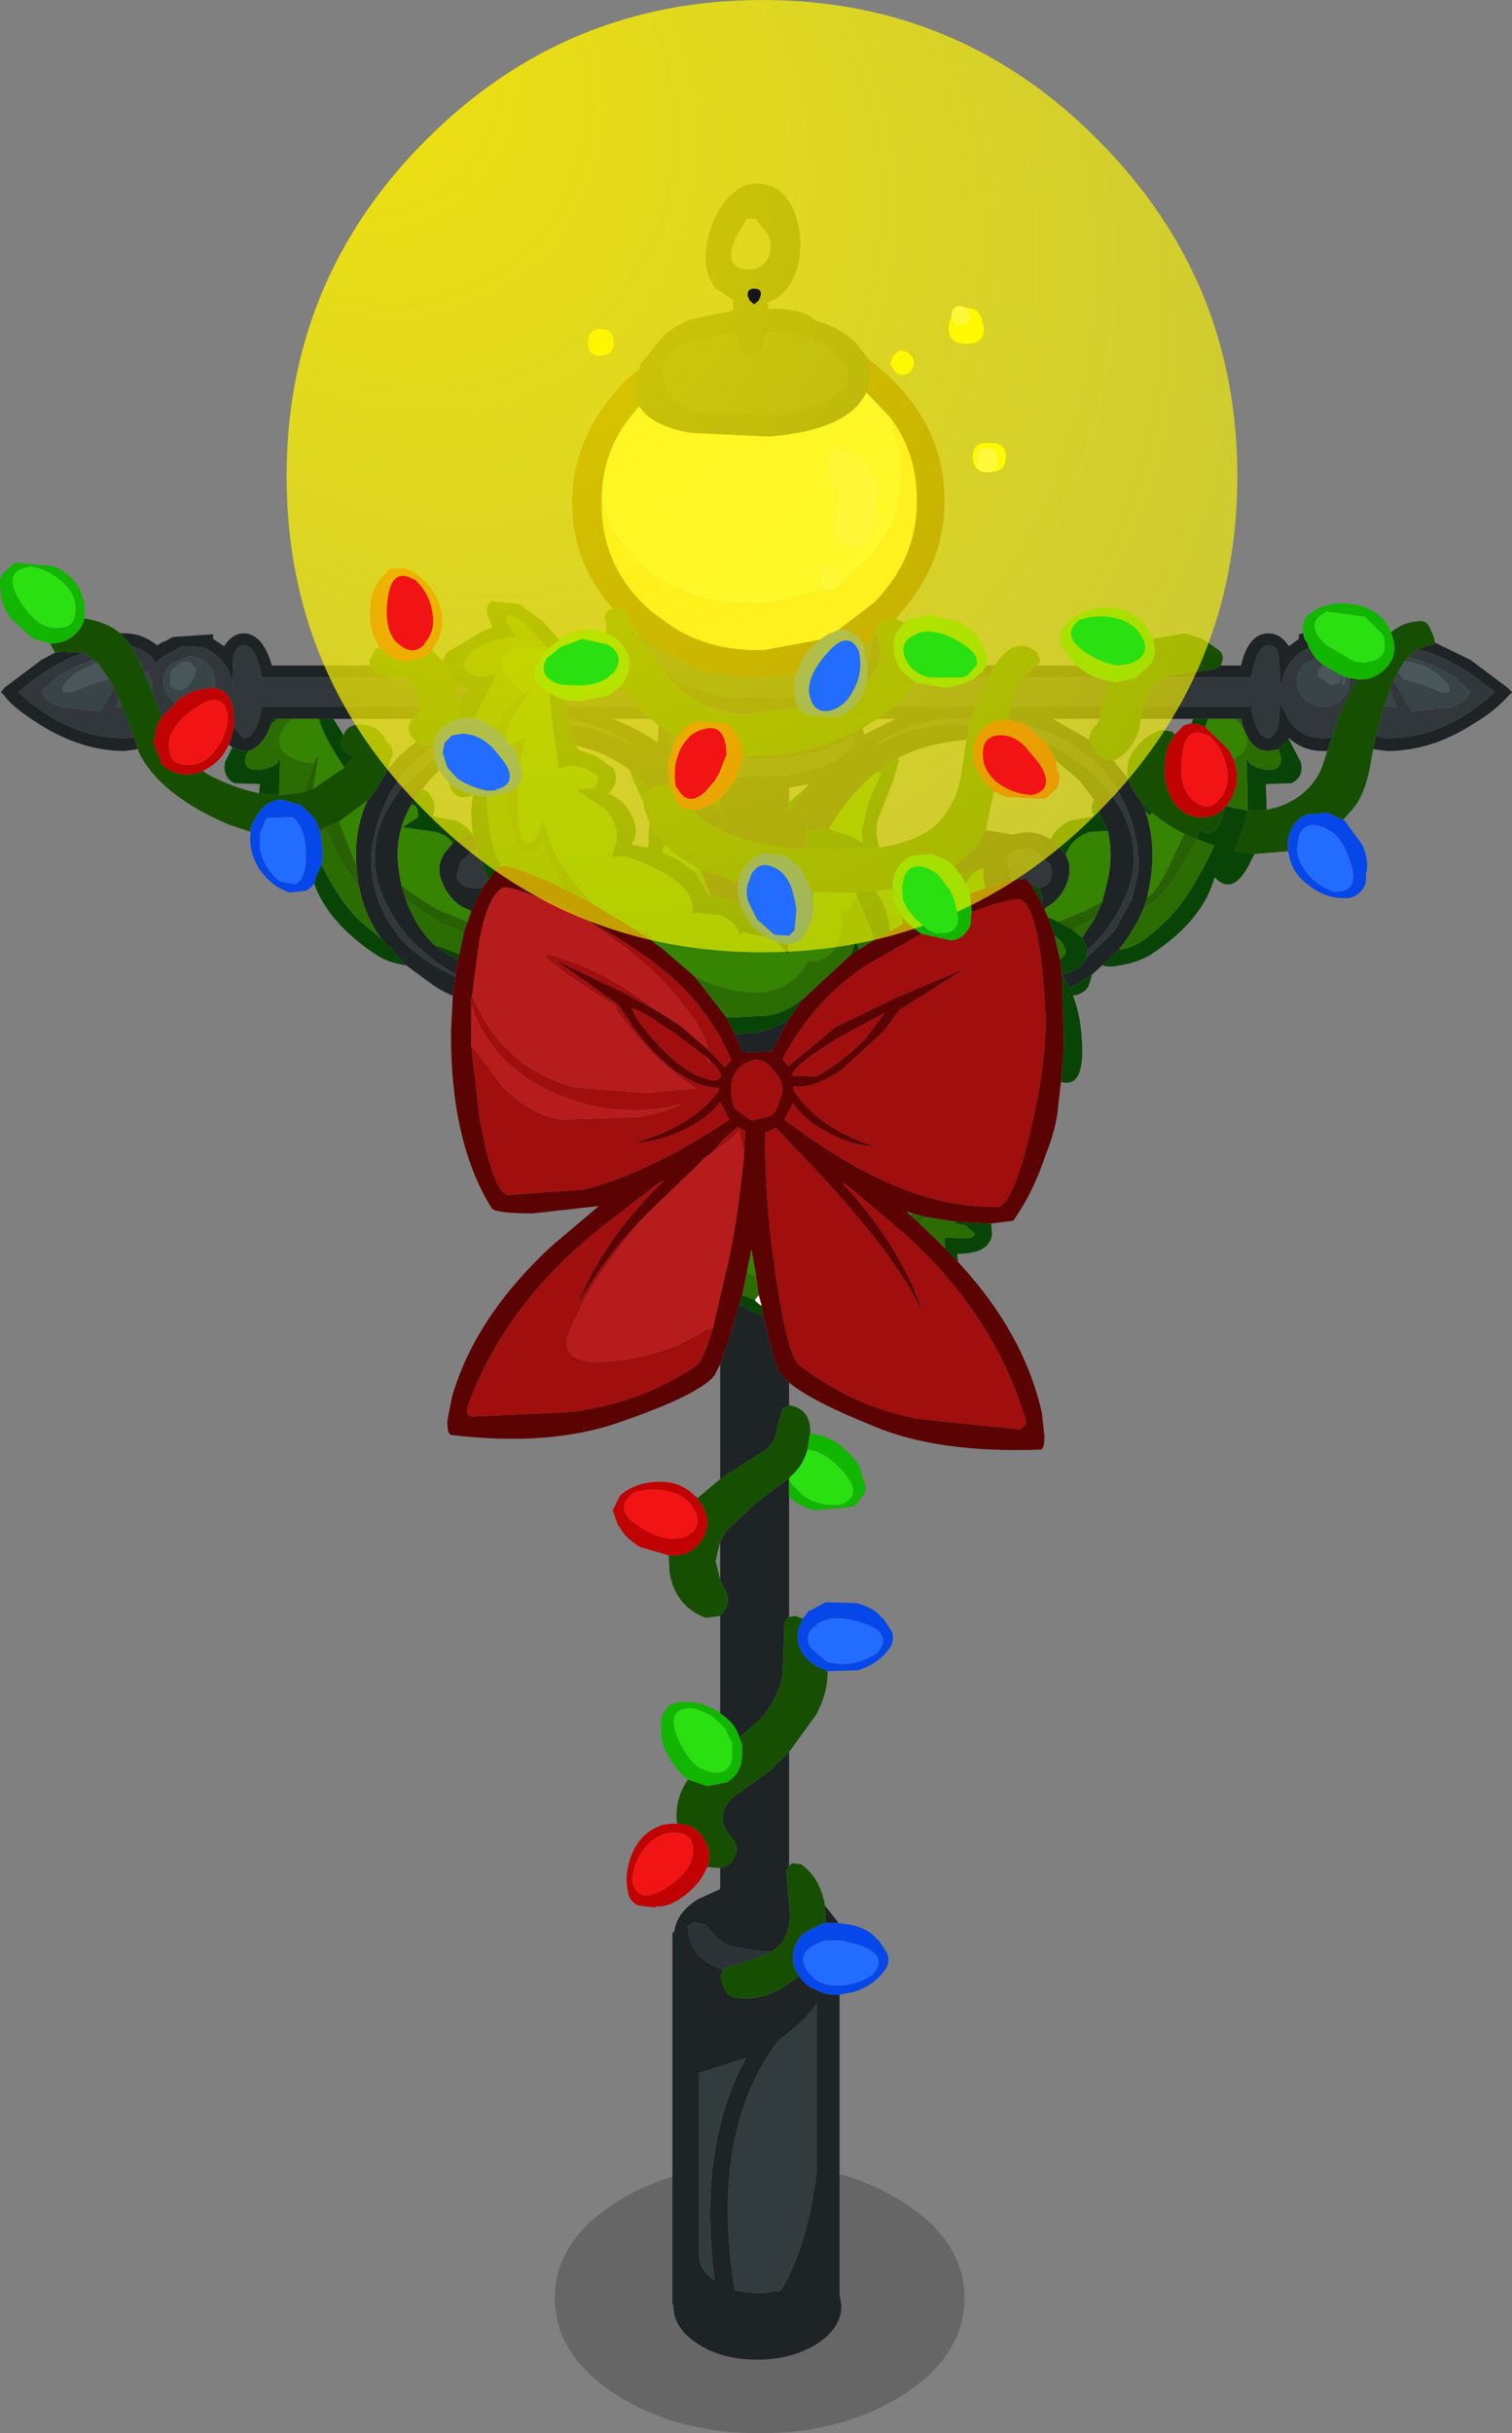 <?xml version="1.0" encoding="UTF-8" standalone="no"?>
<!-- Created with Inkscape (http://www.inkscape.org/) -->

<svg
   xmlns:dc="http://purl.org/dc/elements/1.1/"
   xmlns:cc="http://creativecommons.org/ns#"
   xmlns:rdf="http://www.w3.org/1999/02/22-rdf-syntax-ns#"
   xmlns:svg="http://www.w3.org/2000/svg"
   xmlns="http://www.w3.org/2000/svg"
   version="1.1"
   width="82.3"
   height="132.35"
   viewBox="-41.15 -123.65 82.3 132.35"
   id="svg2">
  <rect x="-41.15" y="-123.65" width="82.3" height="132.35" fill="#808080" stroke="none"/>
  <defs
     id="defs130" />
  <g
     id="shape_1"
     style="stroke-linecap:round;stroke-linejoin:round">
    <path
       d="m 6.1,-104.15 m 0,0 -0.75,-0.95 q -0.95,-0.8 -2.1,-1.1 -0.65,-0.7 -2.6,-0.65 l 0,-0.35 0.5,-0.25 q 0.95,-0.65 1.2,-2.1 0.2,-1.3 -0.25,-2.55 -0.55,-1.4 -1.8,-1.55 -1.2,-0.15 -2.1,1.1 -0.7,1 -0.9,2.3 -0.2,1.4 0.5,2.3 l 0.95,0.6 0,0.6 -2.2,0.45 q -0.75,0.2 -1.55,0.9 l -1.3,1.55 -0.05,0.25 -0.15,0.3 -0.1,0.9 0.1,0.55 0.15,0.3 q 0.6,1.05 2.8,1.45 l 4.25,0.2 q 4.35,-0.35 5.3,-2.4 l 0.15,-0.3 0.1,-0.7 -0.15,-0.85 m 6.9,16.7 -0.45,0 -0.25,0.35 -0.35,0.3 0.7,0 0.35,-0.65 m 4.45,0 -2.2,0 -0.75,0.65 4,0 -0.45,-0.2 -0.6,-0.45 m 8.95,0 -1.1,0 -0.35,0.2 -2.1,0.3 -0.6,0.15 4.7,0 0.05,-0.25 q 0.3,-1.5 0.9,-1.5 0.5,0 0.55,0.65 l 0.1,1.5 0.25,-0.75 q 0.4,-0.85 1.25,-1.25 l 0.05,0 -0.1,-0.3 -0.05,-0.05 q -0.15,-0.2 -0.15,-0.45 l -0.25,0.05 0,0.25 -0.55,0.4 q -0.45,-0.7 -1.1,-0.7 -1.1,0 -1.5,1.75 m 12.5,-0.3 -1.95,-0.95 q 0,0.15 -0.3,0.15 l -0.65,0.2 q 2.1,0.55 4.2,2.35 -2.7,2.5 -5.85,2.5 l -0.6,-0.1 -0.15,0.7 0.75,0.1 q 2.4,0 4.65,-1.45 1.2,-0.7 1.95,-1.55 l 0.2,-0.2 -0.25,-0.25 -2,-1.5 m -20.6,17.1 0.55,-0.5 0.9,-0.85 q 0.85,-1.05 1.35,-2.25 l 0.2,-0.6 0.15,-0.8 q 0.35,-2.1 -0.25,-3.85 L 21,-80 20.6,-80.55 q -0.25,-0.4 -0.35,-0.75 l -0.8,-1 q -0.55,0.1 -1,-0.5 l -0.3,-0.6 -2,-1.15 2.55,0 0.05,-0.2 0.05,-0.45 -4.95,0 -0.15,0.7 0.85,0.2 0.15,0.1 q 3.35,0.9 4.9,3.4 l 0.2,0.35 0.25,0.5 q 0.9,1.95 0.75,3.8 l -0.35,1.45 -0.05,0.05 -0.9,1.65 -1.5,1.45 -0.15,0.25 q -0.4,0.55 -1.2,0.65 l 0.45,0.75 0.25,-0.15 0.95,-0.6 m -16.5,23.45 0,-1.25 -0.45,-0.45 q -0.3,-0.45 -0.75,-2.35 l -0.2,-0.8 q -0.7,-0.25 -1.3,-0.65 l -0.05,0.1 -0.4,1.4 -0.6,1.75 0,6.25 1.3,-0.85 1.2,-0.75 q 0.55,-0.5 0.6,-1.2 l 0.3,-1.05 0.35,-0.15 m 0,11.5 0,-6.55 0,-0.85 0,-0.15 -1.75,1.3 -1.65,1.55 -0.35,0.6 0,2.1 0.3,0.6 q 0.3,0.55 -0.1,1.1 l -0.2,0.25 0,5.3 q 0.8,0.5 1.05,1.3 l 1.05,-0.9 q 1.05,-1.15 1.3,-2.5 l 0.1,-2.8 0.2,-0.35 0.05,0 m 0,13.55 0,-6.2 -1.1,1.05 -2,1.45 q -1,1.05 -0.1,2.05 0.5,0.5 0.25,1.1 -0.2,0.55 -0.8,0.65 l 0,1.15 -1.2,0.55 q -1.2,0.75 -1.3,1.8 l -0.1,0 0,13.3 0,6.95 0.05,0 0,0.05 q 0,1.25 1.35,2.1 1.3,0.85 3.2,0.85 1.9,0 3.25,-0.85 Q 4.65,3 4.65,1.75 l -0.1,-0.6 0,-6.55 0,-9.75 q -0.7,0.05 -1.35,-0.3 L 3.1,-15.5 2.95,-15.55 2.9,-15.6 2.6,-15.85 2.35,-16.15 1.4,-15.5 q -1.25,0.7 -2.5,0.5 -0.5,-0.05 -0.7,-0.7 l -0.05,-0.2 q -0.15,-0.4 0.1,-0.6 -1.85,-0.6 -1.95,-2.25 l -0.05,-0.1 0.4,-0.25 0.6,0.15 0.65,0.75 0.15,0.1 q 0.35,0.25 0.75,0.35 l 1.6,0.25 0.45,0 q 0.55,-0.35 0.75,-0.8 0.35,-0.7 0.2,-1.8 l -0.15,-1.8 0.15,-0.25 m 2.7,3.1 -0.75,-0.95 0,0.05 0.05,0.9 0.7,0 m -21.15,-50.5 0.15,0.05 0.15,-1 -0.15,-0.1 -0.9,-0.45 -0.4,-0.25 -0.95,-0.7 q -1.1,-1 -1.65,-2.3 l -0.15,-0.35 -0.1,-0.3 q -0.7,-2.15 0.3,-4.6 l 0.4,-0.9 0.15,-0.25 q 0.85,-1.45 2.25,-2.35 l 0,-0.05 -0.4,0 -0.55,-0.2 -0.95,0.8 -0.6,0.7 q -0.45,0.9 -1.05,1.65 l -0.05,0.05 q -0.75,1.65 -0.6,3.55 l 0.1,0.9 0.05,0.25 q 0.3,1.55 1.2,2.8 l 1.35,1.45 1.5,1.1 0.4,0.25 0.5,0.25 m -17.7,-13.25 0.7,-0.1 -0.2,-0.65 -0.5,0.05 q -3.1,0 -5.8,-2.5 1.8,-1.55 3.55,-2.15 l -1.25,-0.05 -0.3,0.05 -0.75,0.4 -2,1.5 -0.2,0.25 0.2,0.2 q 0.4,0.6 1.9,1.55 2.3,1.45 4.65,1.45 m 0,-6.4 -0.25,0 0.6,0.7 q 0.6,0.1 1.15,0.65 l 0.2,0.25 0.25,-0.25 1.15,-0.65 1.1,0.05 0.15,0.05 q 1.35,0.65 1.5,2 l 0.05,-1.5 q 0.15,-0.65 0.55,-0.65 0.65,0 0.95,1.5 l 0.05,0.25 7.05,0 -0.85,-0.25 -0.3,-0.4 -5.35,0 q -0.5,-1.75 -1.55,-1.75 -0.6,0 -1.05,0.7 l -0.6,-0.4 0,-0.25 -2.2,0.15 -0.45,0.25 -0.05,0 -0.35,0.2 q -0.8,-0.65 -1.75,-0.65 m 34.25,-18.75 q 0.45,0 0.35,0.4 l -0.1,0.25 -0.25,0.2 -0.25,-0.2 -0.1,-0.25 q -0.05,-0.4 0.35,-0.4 m 0.7,-1.55 q -0.35,0.55 -1.15,0.5 -1.25,-0.1 -0.55,-1.75 l 0.6,-1 0.5,0 0.7,0.95 q 0.25,0.7 -0.1,1.3 m 26.35,24.3 -5.85,0 -0.15,0.65 2.85,0 0.8,0 1.5,0 0.3,0 q 0.4,1.75 1.5,1.75 l 0.55,-0.1 0.55,-0.55 0,-0.05 q 0.8,0.7 1.85,0.7 l 0.25,0 0.25,-0.75 -0.5,0.05 q -1.1,0 -1.8,-0.9 l -0.5,-0.95 -0.15,1.3 q -0.25,0.55 -0.5,0.55 -0.6,0 -0.9,-1.45 l -0.05,-0.25 m -7.85,4.45 q -1.25,-1.55 -3.25,-2.45 l 0.45,0.9 1.3,1.1 0.8,1.05 0.75,1.7 q 0.3,1.25 0,2.65 l -0.3,1.2 -0.4,0.9 -0.7,1.05 0.05,0.05 0.25,0.6 0.3,-0.25 q 1.1,-1.1 1.7,-2.5 l 0.15,-0.35 0.25,-0.75 q 0.45,-2.1 -0.75,-4.05 l -0.25,-0.4 -0.35,-0.45 m -7.15,-4.45 -4.45,0 -0.4,0.3 -0.5,0.35 1,0 -1.7,0.85 -0.1,-0.3 0.2,-0.2 0.05,0 q -2.3,1.3 -4.85,1.6 l -1.9,0.1 -0.05,0.1 0.75,0.05 q 3.2,0.1 5.25,-1.25 L 5.2,-83.25 Q 4.95,-82.5 3.75,-82 l -0.85,0.25 -1.6,0.3 -2.35,0.05 -0.35,0.55 -0.55,0.65 0,0.75 -0.05,-0.05 -0.05,-0.1 -0.2,-0.35 -0.4,0.15 -0.05,0 q -0.35,0.25 -0.8,0.2 1.8,1.85 6.1,2.15 l 0.15,-1.05 1.2,-0.05 q 1.25,-2.05 2.65,-3.1 l 0.3,-0.25 0.8,-0.5 q 1.6,-0.85 3.75,-1 l 0.2,-0.85 q -2.8,-0.2 -5,1.1 L 6.6,-83.2 q 1.7,-1.1 3.75,-1.35 l 1.4,-0.05 0.2,-0.6 m -17.2,-2.25 q -0.5,-0.6 -0.65,-1.35 l -0.5,-0.4 -0.05,0.05 1.9,2.6 q 0.8,0.8 1.65,1.25 l 0.7,0.2 0.25,0.1 0.25,0.05 0.9,0.15 0.3,0 2.85,-0.35 q -0.2,-0.3 -0.25,-0.65 l -0.3,0.05 -0.25,0.05 -3.05,-0.05 -0.45,-0.05 -1.85,-0.6 -0.6,-0.3 -0.1,-0.1 -0.75,-0.65 M 6.6,-89 l 0,-0.1 -0.35,0.3 q 0.1,0.65 -0.2,1.2 l 0,0.7 0,0.25 q 1.05,-1 0.55,-2.35 m -4.8,9 0,-0.8 1.1,-0.2 -0.25,0.25 -0.8,1.15 -0.05,0.1 0,-0.5 m -2.75,4.4 0,-0.05 -2.1,-0.75 0.55,1.4 1.3,0.4 0.35,0.2 -0.15,-0.9 0,-0.1 0.05,-0.2 m 13.45,-2.9 q -0.45,1.1 -1.75,1.95 l 0.4,0.5 1.1,-0.35 0.15,0 q -0.1,0.55 0.1,1.05 l 1.45,-0.45 q -0.25,-0.2 -0.1,-0.45 l -0.15,-0.4 0,-0.05 q 0,-0.5 0.45,-0.7 0.45,-0.2 1,0 l 0.7,0.6 0.2,0.25 0.05,0.5 q -0.05,0.5 -0.55,0.65 l -0.15,0.05 0.2,0.6 -0.05,0.25 0.15,0.3 0.1,-0.1 q 0.9,-0.5 1.2,-1.55 0.2,-0.7 -0.15,-1.3 l -0.05,-0.1 -0.75,-0.75 -0.5,-0.25 q -0.85,-0.25 -1.55,0 l -1.5,-0.25 m -4.3,5 -0.25,-0.3 0.05,0.4 0.2,-0.1 m -7.35,7.05 0.9,-1.7 q -1.2,0.75 -2.9,0.75 l 0.4,1 1.6,-0.05 m -16.35,-7.65 0.65,-1.3 -0.3,0.05 -0.3,0 -0.25,-0.05 q -0.55,-0.15 -0.6,-0.65 l 0.2,-0.65 0.05,-0.1 0.05,-0.05 0.65,-0.55 0.15,-0.05 -0.2,-0.85 -0.05,0 -0.25,0.05 -0.8,0.45 -0.45,0.55 q -0.45,0.7 -0.2,1.4 0.35,1.05 1.2,1.55 l 0.45,0.2 m -0.85,3.45 0.15,-0.8 q -0.7,-0.3 -1.25,-0.75 -1.05,-0.95 -1.6,-2.5 l -0.25,-0.8 -0.05,-0.3 q -0.5,-2.25 0.6,-4.1 l 0.6,-0.85 0.35,-0.45 0.55,-0.55 -0.05,-0.05 -0.05,-0.15 0,-0.05 -0.15,-0.4 -1.8,1.6 -0.35,0.5 -0.35,0.55 q -1.35,2.35 -0.3,4.9 l 0.05,0.1 0.25,0.5 q 0.55,1.1 1.55,2.05 l 0.95,0.8 0.2,0.15 0.85,0.55 0.1,0.05 m 15.2,71.6 q -1.4,-8.65 2.4,-13.65 1.25,-0.85 2.05,-1.95 l 0,9.15 Q 2.8,-1.45 1.35,0.95 L 0.15,1.1 -1.15,0.95 m -27.35,-86.3 0,0.05 0.05,0.15 -0.05,-0.2 m 0.1,1.3 0,-0.15 -0.2,0.8 -0.1,0.25 0.2,0.15 0.6,0.2 0.25,0 q 0.8,-0.2 1.25,-1.45 l 0.05,-0.3 0.3,0 0.75,0 1.5,0 0.8,0 4.3,0 0.1,-0.1 0.3,-0.25 0.05,-0.15 0,-0.15 -8.65,0 -0.05,0.25 q -0.3,1.45 -0.95,1.45 l -0.5,-0.55 m 22.35,-0.8 -0.35,-0.35 -3.9,0 0.1,0.7 q 1.85,0.3 3.4,1.3 l -0.05,0.05 q -1.5,-0.9 -3.3,-1.1 l 0.35,1.15 q 1.55,0.35 2.75,1.2 l 0.15,0.1 1.15,1.1 0.3,-0.2 0.75,-0.05 -0.1,-1.15 0.3,-1.05 -0.25,-0.55 0.4,0.25 0.05,-0.1 -1.15,-0.75 0.15,0.15 -0.05,0.9 q -1.15,-0.8 -2.45,-1.3 l 2.1,0 -0.35,-0.3 M -2.25,0.4 Q -3.1,-0.2 -3.1,-0.95 l 0,-9.95 2.55,-0.8 q -2.65,4.85 -1.7,12.1 m 4.2,-105.9 1.65,0.55 1.25,1.25 0.1,0.25 q 0.25,0.95 -1.35,1.65 -1.05,0.45 -2.6,0.7 l -4.25,-0.2 q -1.05,-0.25 -1.6,-1.3 l -0.2,-0.55 q -0.15,-0.8 0.4,-1.35 l 0.45,-0.35 3.05,-0.75 0.3,0.9 q 0.35,0.55 0.95,0.2 l 0.25,-0.25 0.3,-0.85 1.3,0.1"
       id="path5"
       style="fill:#1e2426;fill-opacity:1;stroke:none" />
    <path
       d="M 6.1,-104.15"
       id="path7"
       style="fill:none;stroke:none" />
    <path
       d="m -6.5,-103.3 m 0,0 0.15,-0.3 -0.85,0.75 q -2.95,3.1 -2.8,6.9 0.1,3 2.2,5.4 l 0.25,-0.05 0.4,0.25 0.6,1 0.15,0.15 0.5,0.4 q 1.15,0.85 2.45,1.35 1.85,0.75 4,0.65 l 1.6,-0.15 0.6,-1.2 0.7,-0.7 -3,0.55 q -2.65,0.1 -4.75,-1.1 l -0.45,-0.3 -0.95,-0.7 q -2.6,-2.25 -2.7,-5.6 l 0,-0.45 q 0,-2.9 2.05,-5.1 l -0.15,-0.3 -0.1,-0.55 0.1,-0.9 m 12.65,0.7 -0.15,0.3 0.05,0.05 1.25,1.3 q 1.4,1.85 1.45,4.3 0.1,3.3 -2.3,5.75 l -1.95,1.5 0.35,0 0.75,0.4 0.25,0.5 0.4,-0.3 0.35,-0.3 q -0.2,-0.5 0.35,-0.8 L 7.6,-90 q 2.8,-3 2.65,-6.75 -0.1,-3.8 -3.25,-6.65 l -0.9,-0.75 0.15,0.85 -0.1,0.7"
       id="path9"
       style="fill:#542404;fill-opacity:1;stroke:none" />
    <path
       d="M -6.5,-103.3"
       id="path11"
       style="fill:none;stroke:none" />
    <path
       d="m -3.55,-100.1 m 0,0 q -2.2,-0.4 -2.8,-1.45 -2.05,2.2 -2.05,5.1 0.7,2.9 3.4,4.45 2.95,1.65 6.55,1 l 2.15,-0.6 -0.2,-0.2 q -0.15,-0.35 0,-0.65 l 0.15,-0.2 Q 3.7,-93 4.05,-93 l 0.45,0.45 0.1,0.1 0.1,0.35 q 1.4,-0.85 2.25,-2.25 1.75,-2.75 0.35,-6.6 L 6.05,-102.25 6,-102.3 q -0.95,2.05 -5.3,2.4 l -4.25,-0.2 m 8.4,0.95 q 1.35,0.35 1.7,2 0.3,1.45 -0.3,2.75 -0.25,0.5 -0.9,0.5 -0.8,0.1 -1,-0.8 l 0,-0.65 0.1,-0.65 q 0,-0.95 -0.55,-1.9 -0.3,-0.5 0.05,-0.95 0.35,-0.45 0.9,-0.3 m -1.05,6.35 -0.15,0.15 -0.05,0.1 -0.05,0.2 0.25,-0.45"
       id="path13"
       style="fill:#fffc88;fill-opacity:1;stroke:none" />
    <path
       d="M -3.55,-100.1"
       id="path15"
       style="fill:none;stroke:none" />
    <path
       d="m 8,-89.8 m 0,0 -0.4,-0.2 -0.65,0.1 q -0.55,0.3 -0.35,0.8 l 0,0.1 q 0.5,1.35 -0.55,2.35 -0.2,1 -0.95,1.6 l -0.2,0.2 -0.05,0 -0.35,0.2 -1.7,-0.1 -0.45,-0.4 -2.85,0.35 -0.3,0 q -1.1,0 -2.1,-0.5 -0.85,-0.45 -1.65,-1.25 l -1.9,-2.6 -0.1,-0.2 -0.6,-1 -0.4,-0.25 -0.25,0.05 -0.2,0.1 -0.15,0.1 -0.1,0.25 0.1,0.3 0,0.6 0.35,0.15 q 0.9,0.65 0.9,1.55 0,0.5 -0.35,1 l -0.1,0.15 0.95,1.15 0.35,0.35 0.35,0.3 0.25,0.25 1.15,0.75 0.4,-0.45 0.2,-0.2 0.05,0 0.35,-0.2 1.75,0.1 0.7,0.9 0.15,0.9 1.9,-0.1 q 2.55,-0.3 4.85,-1.6 L 6.6,-84.55 7.1,-84.9 7.5,-85.2 8.75,-86.5 8.3,-86.85 8.25,-86.9 8.1,-87 8.05,-87.05 7.8,-87.35 Q 7.3,-88.3 7.6,-89.15 L 8.05,-89.75 8,-89.8 m 7.3,1.65 q -1.2,-1 -2.3,0.7 l -0.35,0.65 -0.7,1.6 -0.2,0.6 -0.1,0.25 0,0.1 -0.2,0.85 -0.25,1.7 q -0.2,1.5 -1.1,2.6 -1,1.2 -3.4,1.55 l -2,0.1 -2.1,0 q -4.3,-0.3 -6.1,-2.15 l -0.05,0 q -0.5,-0.05 -0.75,-0.4 l -0.4,-0.95 -0.75,0.05 -0.3,0.2 q -0.4,0.25 -0.35,0.75 l 0,0.25 0.3,0.8 0.85,1.2 q 0.7,0.75 1.85,1.3 l 0.05,0 2.1,0.75 0.1,-0.4 q 0.45,-1 1.3,-1.2 l 1.1,0.15 0.85,0.65 0.65,1.35 0.1,0 2.25,0 1.1,-0.1 0.15,0 0.8,-0.1 0,-0.4 q 0.2,-1.05 1.05,-1.4 l 1.1,-0.1 0.95,0.45 0.2,0.2 q 1.3,-0.85 1.75,-1.95 l 0.45,-2.1 q -0.6,-0.45 -0.9,-1.15 L 12,-81.8 11.9,-82 11.85,-82.45 q -0.15,-1 0.6,-1.65 0.55,-0.45 1.25,-0.4 l 0.15,-0.7 q 0.25,-1.05 0.65,-1.6 l 0.75,-0.65 q 0.2,-0.05 0.2,-0.3 l -0.15,-0.4 m 8.05,-1.05 -1.75,0.3 q 0.25,0.7 -0.1,1.35 l -0.8,0.75 -1.05,0.25 -0.4,-0.05 -0.4,1.2 -0.05,0.2 -0.05,0.45 -0.05,0.2 -0.15,0.3 q -0.45,0.4 -0.4,0.85 l 0.3,0.6 q 0.45,0.6 1,0.5 0.2,-0.05 0.4,-0.2 0.7,-0.5 1,-1.45 l 0.1,-0.6 0.15,-0.65 0.15,-0.5 q 0.3,-0.8 1,-1.1 l 0.6,-0.15 2.1,-0.3 0.35,-0.2 0.1,-0.3 q 0.05,-0.4 -0.3,-0.6 l -0.8,-0.55 -0.95,-0.3 m 12.7,-0.65 q -0.75,0 -1.5,0.6 0.45,1 -0.1,1.75 -0.7,0.9 -1.75,0.8 l -0.85,1.7 -0.5,1.45 -0.25,0.75 -0.3,0.9 q -0.65,1.55 -2.4,2.15 l -0.6,0.15 -1.05,0.05 -0.1,0.6 -0.6,1.6 0.25,0.05 0.85,0.1 1.8,-0.15 0,-0.55 Q 29.1,-79 30,-79.35 l 1.1,-0.1 0.85,0.4 0.45,-0.5 q 0.8,-0.85 1.1,-2.85 l 0.1,-0.5 0.15,-0.7 0.45,-1.65 0.3,-0.85 0.2,-0.55 0.25,-0.45 0.35,-0.6 0.2,-0.2 0.5,-0.45 0.65,-0.2 q 0.3,0 0.3,-0.15 L 36.9,-89 36.65,-89.55 q -0.2,-0.4 -0.6,-0.3 M 1.9,-47.2 l -0.1,0 -0.35,0.15 -0.3,1.05 q -0.05,0.7 -0.6,1.2 l -1.2,0.75 -1.3,0.85 -1.25,1.05 0.25,0.35 q 0.55,0.9 0.1,1.75 -0.6,1.1 -1.85,1 l -0.05,0 0.05,0.95 q 0.3,1.8 1.95,2.45 l 0.8,-0.1 0.2,-0.25 q 0.4,-0.55 0.1,-1.1 l -0.3,-0.6 -0.25,-1.05 0.25,-1.05 0.35,-0.6 1.65,-1.55 1.75,-1.3 0.1,-0.1 q 0.65,-0.55 0.9,-1.45 l 0.1,-0.65 0.05,-0.25 Q 3,-46.95 1.9,-47.2 m 0.25,11.45 -0.35,0.05 -0.05,0 -0.2,0.35 -0.1,2.8 q -0.25,1.35 -1.3,2.5 l -1.05,0.9 0.05,0.15 0.05,0.1 0.05,0.2 0,0.45 q 0,1.05 -0.85,1.55 l -1.05,0.2 -1.05,-0.35 q -0.75,1.05 -0.6,2.4 0.85,0 1.35,0.65 0.6,0.8 0.3,1.7 l 0.55,0.05 0.15,0 q 0.6,-0.1 0.8,-0.65 0.25,-0.6 -0.25,-1.1 -0.9,-1 0.1,-2.05 l 2,-1.45 1.1,-1.05 1.45,-2 Q 3.9,-31.5 3.9,-32.75 L 3.45,-32.95 3.35,-33 3.2,-33.05 3.15,-33.1 2.85,-33.35 Q 2.1,-34.1 2.3,-35.05 l 0.25,-0.55 -0.4,-0.15 m -0.2,13.45 -0.15,0.15 -0.15,0.25 0.15,1.8 q 0.15,1.1 -0.2,1.8 -0.2,0.45 -0.75,0.8 l -0.65,0.3 -0.9,0.3 -0.85,0.25 -0.2,0.15 q -0.25,0.2 -0.1,0.6 l 0.05,0.2 q 0.2,0.65 0.7,0.7 1.25,0.2 2.5,-0.5 l 0.95,-0.65 q -0.45,-0.65 -0.3,-1.4 0.1,-0.5 0.55,-0.95 l 0.95,-0.5 0.25,-0.05 -0.05,-0.9 0,-0.05 q -0.25,-1.5 -1.3,-2.25 l -0.5,-0.05 m -30.65,-56.5 1.2,0.4 0,-0.1 0,-0.1 0.05,-0.15 0,-0.05 0.2,-0.35 q 0.55,-1 1.45,-1 l 1.05,0.3 0.75,0.75 0.25,0.6 0.3,-0.15 0.75,-0.3 1.55,-1.15 0.05,-0.05 q 0.6,-0.75 1.05,-1.65 l 0.2,-0.6 q 0.25,-0.5 -0.3,-0.95 -0.25,-0.65 -1,-0.85 -1.05,-0.2 -1.3,0.55 l -0.1,0.2 q -0.2,0.55 0.45,0.85 l 0.2,0.1 -0.5,0.6 -1.7,1.15 -0.45,0.15 -0.45,0.1 -0.95,0.1 -1.1,-0.1 q -1.25,-0.25 -2.65,-0.95 l -0.4,-0.25 -0.1,0.05 -0.05,0 -0.4,0.1 q -1,0.15 -1.7,-0.55 l -0.45,-1.15 0.2,-0.95 0.05,-0.1 0.2,-0.35 -0.55,-1.5 -0.4,-0.9 -0.2,-0.45 -0.05,-0.15 -0.4,-0.75 -0.05,-0.1 -0.6,-0.7 q -0.7,-0.6 -1.9,-0.8 l -0.05,0 q -0.15,0.6 -0.7,1 -0.4,0.3 -1.05,0.35 l -0.1,0 0,0.05 0.25,0.45 0.3,-0.05 1.25,0.05 0.6,0.4 0.15,0.15 0.65,0.9 0.15,0.3 0.1,0.15 0.25,0.6 0.2,0.45 0.65,1.65 0.2,0.65 0.05,0.15 q 1.15,2.35 4.9,3.95 m 7.65,-8.9 0.05,0.25 0.3,0.4 0.85,0.25 0.75,0 0.6,0.75 0.25,0.85 0,0.15 -0.05,0.15 -0.3,0.25 -0.1,0.1 q -0.35,0.4 -0.1,0.9 l 0.3,0.35 0.55,0.2 0.4,0 q 0.05,-0.55 0.5,-1 l 0.85,-0.45 0.05,-0.85 -0.2,-1 -0.1,-0.2 -0.6,-1.1 -0.6,-0.6 q -0.5,0.6 -1.3,0.6 -0.55,0.05 -1.05,-0.3 l -0.5,-0.45 -0.2,0.1 -0.35,0.65 m 43.75,4.15 0.1,-0.15 -0.15,-0.15 -0.55,-0.1 q -1.1,0.35 -1.65,1.3 -0.35,0.65 -0.2,1.35 0.1,0.35 0.35,0.75 l 0.4,0.55 0.55,0.55 q 0.75,0.65 1.75,1.15 l 0.7,0.3 0.15,-0.6 q 0.25,0.4 0.65,0.2 0.4,-0.15 0.55,-0.7 l 0.15,-0.6 q -0.5,0.5 -1.2,0.5 -0.55,0.05 -1.05,-0.3 -0.5,-0.35 -0.7,-0.85 -0.35,-0.7 -0.3,-1.6 0,-1 0.45,-1.55 l 0,-0.05"
       id="path17"
       style="fill:#174f02;fill-opacity:1;stroke:none" />
    <path
       d="M 8,-89.8"
       id="path19"
       style="fill:none;stroke:none" />
    <path
       d="m 8.35,-89.95 m 0,0 -0.3,0.2 -0.45,0.6 q -0.3,0.85 0.2,1.8 l 0.25,0.3 0.05,0.05 0.15,0.1 0.05,0.05 0.45,0.35 1.55,0.25 q 0.95,-0.1 1.65,-0.55 l 0.35,-0.3 0.25,-0.35 0.05,-0.45 -0.35,-0.85 -0.05,0 q -0.3,-0.65 -1.2,-1.1 l -1.6,-0.35 -1.05,0.25 m 8.55,1.8 0.55,0.7 0.6,0.45 0.45,0.2 0.75,0.2 0.4,0.05 1.05,-0.25 0.8,-0.75 q 0.35,-0.65 0.1,-1.35 l -0.2,-0.4 -0.25,-0.35 -0.25,-0.25 q -0.75,-0.75 -1.95,-0.7 -1.2,0.05 -2,0.8 -0.35,0.3 -0.4,0.8 0,0.5 0.3,0.8 l 0.05,0.05 m 12.85,-1.45 0.05,0.4 q 0,0.25 0.15,0.45 l 0.05,0.05 0.1,0.3 0.35,0.55 q 0.15,0.15 0.4,0.35 l 0.15,0.1 0.9,0.5 0.05,0.05 0.1,0 0.25,0.1 0.15,0 0.25,0.05 q 1.05,0.1 1.75,-0.8 0.55,-0.75 0.1,-1.75 l -0.15,-0.4 -0.05,0 -0.1,-0.15 -0.05,-0.1 q -0.7,-0.8 -1.9,-0.9 -1.15,-0.15 -2.05,0.45 -0.4,0.25 -0.5,0.75 M 3.6,-45.55 2.95,-45.7 2.9,-45.45 2.8,-44.8 q 0.9,0.05 1.95,1.2 1.15,1.3 -0.15,1.8 l -0.05,0 q -1.2,0.1 -2.05,-0.55 l -0.7,-0.75 0,0.85 q 0.55,0.55 1.4,0.75 l 2.15,-0.2 0.55,-0.7 q 0.15,-0.45 -0.1,-0.85 l 0,-0.05 Q 5.7,-44.05 4.95,-44.7 4.3,-45.35 3.6,-45.55 m -8.35,17.45 q 0.45,0.8 1.05,1.25 l 1.05,0.35 1.05,-0.2 q 0.85,-0.5 0.85,-1.55 l 0,-0.45 -0.05,-0.2 -0.05,-0.1 -0.05,-0.15 q -0.25,-0.8 -1.05,-1.3 l -0.2,-0.15 q -1,-0.6 -2.1,-0.45 -0.45,0.05 -0.7,0.45 -0.3,0.4 -0.2,0.85 l 0,0.1 q -0.1,0.7 0.4,1.55 m -34.6,-60.8 0.95,0.25 0.1,0 q 0.65,-0.05 1.05,-0.35 0.55,-0.4 0.7,-1 l 0,-0.65 -0.05,-0.4 0,-0.05 -0.1,-0.15 0,-0.1 q -0.4,-1 -1.5,-1.5 l -2.15,-0.2 -0.65,0.6 q -0.25,0.45 -0.1,0.85 l 0,0.05 q -0.05,0.7 0.55,1.55 l 1.2,1.1 m 28.8,-0.1 -0.15,0.15 -0.65,0.5 -0.65,0.95 q -0.15,0.45 0.05,0.9 l 0.65,0.55 0.05,0 0.05,0 q 0.35,0.25 0.85,0.4 l 0.7,0.05 1.6,-0.3 0.7,-0.55 0.1,-0.15 q 0.35,-0.5 0.35,-1 0,-0.9 -0.9,-1.55 l -0.35,-0.15 -0.05,-0.05 -0.2,-0.05 -0.1,-0.05 q -1,-0.25 -2.05,0.35 m 41.05,-0.25 q -0.35,-0.65 0.5,-1.1 l 0,-0.05 2.15,0.3 0.95,0.95 0.1,0.25 0,0.1 q 0.2,1 -0.9,1.15 l -0.1,0.05 -0.5,-0.05 -0.1,0 -1.45,-0.85 -0.1,-0.05 q -0.45,-0.4 -0.55,-0.7 m -9.4,0.45 0.05,0.1 q 0.2,0.8 -0.8,1.15 l -0.65,0.1 q -0.8,-0.1 -1.75,-0.7 -1.45,-1 -0.3,-1.8 l 0.05,0 q 1.05,-0.35 2.15,0 0.9,0.3 1.25,1.15 m -9.95,0.1 q 1.05,0.65 0.85,1.25 l -0.45,0.5 -0.05,0.05 -0.3,0.1 -1.8,0 -0.4,-0.15 q -0.65,-0.3 -0.9,-0.95 -0.3,-0.8 0.5,-1.2 l 0.2,-0.1 q 0.9,-0.35 2.35,0.5 m -3.7,13 0,0.4 0,0.35 q 0.1,0.6 0.5,1.15 l 0.25,0.3 0.4,0.35 0.4,0.3 1.6,0.35 q 0.45,0 0.8,-0.4 0.35,-0.35 0.3,-0.8 l 0,-0.1 0.05,-0.25 -0.1,-1 -0.15,-0.35 -0.05,-0.15 -0.3,-0.5 -0.4,-0.5 -0.2,-0.2 -0.95,-0.45 -1.1,0.1 q -0.85,0.35 -1.05,1.4 m 0.6,-0.2 q 0.3,-0.9 1.35,-0.5 l 0.5,0.3 0.65,0.85 0.25,0.55 0.05,0.25 0.15,0.7 q 0,0.95 -1.05,0.85 l -0.05,0.05 -0.5,-0.2 -0.75,-0.65 -0.4,-0.5 -0.25,-0.5 -0.05,-0.7 0.1,-0.5 m -17.5,-13 1.35,0.3 0.25,0.15 q 0.7,0.6 0.1,1.4 l -0.15,0.1 -0.15,0.15 q -0.75,0.55 -2.25,0.4 l -0.2,0 q -0.55,-0.1 -0.8,-0.35 -0.45,-0.4 -0.1,-1.1 l 0.05,-0.05 0.1,-0.05 0.6,-0.5 1.2,-0.45 m -28.2,-3 q 0.7,0.65 0.6,1.6 l -0.05,0.25 q -0.2,0.65 -1.15,0.55 l -0.05,0 q -1,-0.15 -1.85,-1.6 -0.85,-1.5 0.55,-1.7 l 0,-0.05 q 1.15,0.15 1.95,0.95 m 34.15,61.15 q 0.95,0.2 1.55,0.85 l 0.25,0.25 0.4,0.8 0,0.85 q -0.2,1 -1.3,0.7 l -0.5,-0.2 q -0.65,-0.45 -1.15,-1.6 -0.7,-1.6 0.7,-1.65 l 0.05,0"
       id="path21"
       style="fill:#12b500;fill-opacity:1;stroke:none" />
    <path
       d="M 8.35,-89.95"
       id="path23"
       style="fill:none;stroke:none" />
    <path
       d="m 32.05,-79 m 0,0 -0.1,-0.05 -0.85,-0.4 -1.1,0.1 q -0.9,0.35 -1.05,1.45 l 0,0.55 0,0.05 0.05,0.1 q 0.15,1.05 1.15,1.75 0.9,0.7 2,0.65 0.45,0 0.8,-0.4 0.3,-0.35 0.25,-0.8 l 0,-0.1 q 0.2,-0.65 -0.2,-1.6 L 32.05,-79 m -29.2,43 -0.3,0.4 -0.25,0.55 q -0.2,0.95 0.55,1.7 l 0.3,0.25 0.05,0.05 0.15,0.05 0.1,0.05 0.45,0.2 1.65,-0.05 q 1.15,-0.35 1.75,-1.25 0.25,-0.35 0.1,-0.85 l -0.5,-0.75 -0.05,0 q -0.4,-0.55 -1.4,-0.8 L 3.8,-36.5 2.85,-36 m 2.35,17.05 -0.7,-0.1 -0.7,0 -0.25,0.05 -0.95,0.5 q -0.45,0.45 -0.55,0.95 -0.15,0.75 0.3,1.4 l 0.25,0.3 0.3,0.25 0.05,0.05 0.15,0.05 0.1,0.05 q 0.65,0.35 1.35,0.3 L 5.3,-15.3 q 1.15,-0.35 1.75,-1.25 0.25,-0.35 0.1,-0.85 l -0.5,-0.75 -0.05,0 Q 6.2,-18.7 5.2,-18.95 M -24.5,-75.2 q 0.3,-0.15 0.45,-0.4 l 0.1,-0.3 0,-0.05 0.3,-0.65 q 0.1,-0.4 0.05,-0.95 l -0.1,-0.8 -0.05,-0.15 -0.25,-0.6 -0.75,-0.75 -1.05,-0.3 q -0.9,0 -1.45,1 l -0.2,0.35 0,0.05 -0.05,0.15 0,0.1 0,0.1 q -0.15,1 0.45,2 0.65,0.95 1.65,1.3 l 0.9,-0.1 m 54.3,-1.25 q -0.35,-0.5 -0.35,-1.05 l 0.1,-0.65 q 0.3,-0.9 1.35,-0.5 l 0.35,0.2 q 0.7,0.4 1.1,1.7 0.55,1.65 -0.85,1.6 l -0.05,0 q -1.1,-0.4 -1.65,-1.3 M 4,-89.2 l -0.55,0.35 -0.7,0.7 -0.6,1.2 -0.05,0.25 0,0.9 q 0.05,0.35 0.25,0.65 l 0.45,0.4 1.7,0.1 0.35,-0.2 0.05,0 0.2,-0.2 q 0.75,-0.6 0.95,-1.6 l 0,-0.25 0,-0.7 -0.2,-0.9 -0.25,-0.5 -0.75,-0.4 -0.35,0 -0.45,0.2 -0.05,0 m -0.15,1.1 Q 5,-89.45 5.6,-88.25 l 0,0.05 q 0.25,1.1 -0.3,2.1 -0.4,0.85 -1.25,1.1 -0.95,0.2 -1.15,-0.9 -0.15,-0.95 0.95,-2.2 M 1.2,-76.35 q 0.55,0.35 0.8,1.2 l 0.15,0.65 0.05,0.35 -0.1,1.1 -0.3,0.3 -0.75,-0.05 -0.05,0 -0.95,-0.85 -0.4,-0.8 q -0.25,-0.55 -0.1,-1.1 l 0.2,-0.55 q 0.5,-0.85 1.45,-0.25 m 2.2,41 q 0.85,-0.55 2.45,0 1.65,0.55 0.75,1.6 l -0.05,0.05 q -0.95,0.6 -2.05,0.55 l -0.6,-0.1 -0.85,-0.7 q -0.5,-0.65 0.1,-1.2 l 0.25,-0.2 m 0.2,17.3 0.25,-0.05 0.8,0 0.95,0.25 q 1.65,0.55 0.75,1.6 L 6.3,-16.2 q -0.8,0.5 -1.75,0.55 l -0.3,0 Q 3.3,-15.7 2.8,-16.45 l -0.05,-0.1 q -0.5,-0.75 0.4,-1.3 l 0.45,-0.2 M -17.05,-84.1 q -0.45,0.45 -0.5,1 l 0,0.05 0.05,0.65 0.15,0.4 0,0.05 0.05,0.15 0.05,0.05 0.05,0.05 0.5,0.65 q 0.45,0.4 1.2,0.6 l 0.85,0.15 1.05,-0.2 0.2,-0.1 0.45,-0.3 0.15,-0.3 q 0.15,-0.45 -0.05,-0.9 l -0.05,-0.05 q -0.05,-0.5 -0.4,-1 -0.3,0 -0.3,-0.35 l -0.05,-0.05 -0.55,-0.5 -0.8,-0.45 -0.3,-0.1 -0.8,0 -0.1,0.05 -0.85,0.45 m 3.15,1.65 0.05,0.05 0.25,0.35 q 0.4,0.7 0,1.1 -0.2,0.15 -0.55,0.25 l -0.05,0.05 -0.45,0 q -0.85,-0.15 -1.6,-0.65 l -0.55,-0.6 -0.05,-0.15 -0.2,-0.65 0,-0.05 0.1,-0.5 0.4,-0.4 0.6,-0.1 0.35,0.05 q 0.6,0.1 1.25,0.7 l 0.45,0.55 m -12,6.75 q -0.9,-0.7 -1.1,-1.8 l 0,-0.8 0.35,-0.85 1.45,-0.05 q 0.35,0.3 0.55,0.9 0.2,0.6 0.15,1.45 l 0,0.1 q -0.1,1 -0.6,1.2 l -0.75,-0.15 -0.05,0 m 28.95,0.6 -0.65,-1.35 -0.85,-0.65 -1.1,-0.15 q -0.85,0.2 -1.3,1.2 l -0.1,0.4 0,0.05 -0.05,0.2 0,0.1 0.15,0.9 0.6,1.05 q 0.35,0.4 0.8,0.65 l 0.6,0.3 0.45,0.1 0.15,0.05 0.7,-0.25 0.45,-0.75 0,-0.05 q 0.3,-0.6 0.2,-1.5 l -0.05,-0.15 0,-0.15"
       id="path25"
       style="fill:#0647ea;fill-opacity:1;stroke:none" />
    <path
       d="M 32.05,-79"
       id="path27"
       style="fill:none;stroke:none" />
    <path
       d="m 27.05,-77.05 m 0,0 0.1,-0.15 -0.85,-0.1 -0.25,-0.05 0.6,-1.6 0.1,-0.6 -1.15,-0.25 -0.1,0.1 -0.15,0.6 q -0.15,0.55 -0.55,0.7 -0.4,0.2 -0.65,-0.2 L 24,-78 l 0.95,0.35 q -1.45,3.05 -2.7,4.15 -1.45,1.45 -2.5,1.5 l -0.9,0.85 q 0.35,0.15 1,0 0.9,-0.15 1.6,-0.55 2.85,-1.85 3.5,-4.2 l 0.05,0 q 1.05,1.1 2.05,-1.15 m -8.95,7.05 0.2,-0.65 -0.95,0.6 -0.25,0.15 -0.45,-0.75 q 0.8,-0.1 1.2,-0.65 L 18,-71.55 18.05,-72 17.8,-72.6 17.75,-72.65 17.2,-73.1 16.45,-73.5 q -0.25,-0.15 -0.55,-0.25 l 0.35,1 0.2,0.15 q 0.6,0.6 0.3,0.95 l -0.2,0.2 0.1,0.8 0.1,3.85 -0.15,2 q 1.25,0.35 1.15,-2 -0.05,-1.55 -0.5,-2.7 0.55,-0.05 0.85,-0.5 m -5.25,13.5 -0.05,-0.6 -1.05,-0.05 -0.9,-0.05 0,0.1 0.55,0.1 0.5,0.45 q 0,0.3 -0.8,0.25 l -0.85,-0.05 0.05,0.6 0.35,0.4 0.35,0.35 -0.05,-0.45 q 1.75,0 1.9,-1.05 m -31.95,-14.65 0.05,0 -1.35,-1.45 -1.1,-0.9 q -1.05,-0.95 -2.15,-3.1 l -0.3,0.65 0,0.05 -0.1,0.3 q 0.75,2.15 3.4,3.9 0.6,0.4 1.55,0.55 m 2.25,-17 -0.2,0.45 0.6,1.1 0.1,0.2 0.65,0.2 -0.45,0.8 -0.05,0.85 0.1,-0.05 0.8,0 0.45,-0.95 0.75,-1.45 -0.95,0.15 q -0.55,-0.1 -0.75,-0.35 -0.3,-0.35 0.3,-0.95 0.8,-0.7 2.45,-0.85 l -0.5,-0.8 0,-0.3 0.05,-0.1 0.15,0 q 0.3,0.05 1.05,0.75 l 0.9,1 0.05,0.1 0.65,-0.5 -0.9,-1 -1.3,-0.95 -1.5,-0.15 q -0.3,0.2 -0.25,0.65 l 0.3,0.75 -0.45,0.2 -2.05,1.2 m 43.6,7.35 0,1.25 1.05,-0.05 -0.05,-1.4 1.4,-0.05 q 0.7,-0.35 0.5,-1.15 l -0.65,-1.25 -0.55,0.55 0,0.05 q 0.3,0.8 -0.15,1 -0.25,0.15 -0.85,0 -0.6,-0.15 -0.75,-0.55 l 0.05,1.6 m -2.3,-3.3 0.15,-0.45 -0.8,0 -0.1,0.25 0.45,0.05 0.3,0.15 m -2.9,4.65 L 21,-80 l 0.2,0.5 0.25,0.2 0.1,-0.15 m -23.5,0 0,-0.75 -0.3,0.25 0.2,0.35 0.05,0.1 0.05,0.05 m 4.7,0.95 -0.15,1.05 2.1,0 2,-0.1 L 6.6,-78 q -0.1,-0.7 0.05,-1.1 l 0.8,-2.05 0.35,-1.15 -0.1,-0.1 -0.8,0.5 -0.3,0.25 0.2,0.1 -0.65,1.45 -0.4,1.6 0.05,0.7 -0.7,-0.4 -1.15,-0.35 -1.2,0.05 m -0.9,-1.1 0.8,-1.15 -0.85,0.75 0,0.5 0.05,-0.1 m -2.1,6.25 -0.6,-1.05 -0.35,-0.2 -1.3,-0.4 -0.1,0 -0.7,-1.2 -0.9,-0.65 -0.9,-0.45 0.1,-0.3 0.05,-0.1 -0.85,-1.2 -0.05,0.9 q 0.05,0.2 -0.05,0.45 l -0.9,-0.15 q 0.6,-0.8 -0.2,-2 -0.3,-0.45 -1.05,-0.8 0.65,-0.5 0.3,-1.35 l -1,-0.7 -0.9,-0.3 -0.15,-0.25 -0.35,-1.15 -0.05,-0.25 -0.1,-0.7 -0.05,-0.35 q -0.5,-0.15 -0.85,-0.4 l -0.05,0 0.1,1.1 0.4,3 0.65,-0.15 0.8,0.15 0.65,0.4 q 0.15,0.2 -0.15,0.65 l -1,0.1 1.55,1.05 q 0.8,0.75 0.65,1.8 l -0.3,0.9 q 0.55,-0.4 2.45,0.55 2.05,1 2,2.25 l -0.05,0.25 0.25,-0.1 1.35,0.15 q 0.8,0.35 1,1 0.05,0.1 0.2,-0.1 l 0.8,0.2 0.45,0.05 q -0.45,-0.25 -0.8,-0.65 m 1.85,1.05 -0.45,-0.1 0.5,0.55 q 0.15,0.25 0.1,-0.25 l 0,-0.15 -0.15,-0.05 m 1.45,-2.65 0.05,0.15 0.05,-0.3 -0.1,0 0,0.15 m 3.45,-0.25 -1.1,0.1 0.1,0.2 0.8,1.95 0.1,0.45 0.9,-0.5 -0.05,-0.4 q -0.2,-1.1 -0.75,-1.8 m 4.65,-0.85 0.3,0.5 0,-0.05 q 0.2,-0.5 0.8,-0.8 l -1.1,0.35 m 8,-2.4 -0.75,-1.7 q -0.25,0.45 0,0.9 L 17.05,-79 q -0.8,0.45 -1,1 l 0.75,0.75 0.05,0.1 q 0.35,-0.95 1.35,-1.25 l 0.95,-0.05 m -3.8,3.05 -0.35,-0.1 0.55,1 0.05,-0.25 -0.2,-0.6 -0.05,-0.05 M 5.2,-71.75 5.6,-72 q -0.15,-0.55 -0.25,-0.3 l -0.15,0.55 m -3.45,3.6 0.8,-1.15 0,-0.05 q -0.85,0.8 -2.05,0.95 l -2.1,0.1 0.45,0.9 q 1.7,0 2.9,-0.75 m -15.75,-8.4 0.1,0 -0.2,-0.5 q -0.5,-1.2 -0.55,-3.25 l -0.85,-0.15 q -0.75,-0.2 -1.2,-0.6 0.25,1.05 1.25,0.65 l 0.05,0 q -0.2,1 0,2.1 l 0.2,0.85 0.65,1.65 0.55,-0.75 m -2.2,5.1 0.05,-0.3 -0.25,-0.1 -0.8,-0.3 -0.25,-0.05 q 0.55,0.45 1.25,0.75 m 16.6,19.4 -0.1,-0.6 -0.05,0 -0.3,-0.25 0,-0.05 -0.7,-0.25 -0.2,0.6 0.05,-0.1 q 0.6,0.4 1.3,0.65 m -18.3,-28.55 -0.25,-0.15 -0.6,0.85 0.15,0.05 q 0.25,0.15 0.2,0.65 l -0.85,0.55 1.8,0.25 q 0.6,0.15 0.95,0.6 l 0.8,-0.45 0.25,-0.05 q -0.25,-0.4 -0.85,-0.7 l -1.3,-0.25 q 0.3,-0.75 -0.3,-1.35 m -4.65,-2.85 0.1,-0.2 -0.55,-0.9 -0.8,0 q 0.25,0.95 1.4,2.65 l 0.5,-0.6 -0.2,-0.1 q -0.65,-0.3 -0.45,-0.85 m -4.5,2.95 1.1,0.1 0,-0.4 0.05,-1.6 q -0.15,0.4 -0.75,0.55 -0.6,0.15 -0.9,0 -0.45,-0.2 -0.1,-0.95 l -0.25,0 -0.6,-0.2 -0.4,0.8 q -0.15,0.8 0.5,1.15 l 1.4,0.05 -0.05,0.5 m 20.15,-1.3 0.25,0.65 0.55,1.2 q -0.05,-0.5 0.35,-0.75 l -1.15,-1.1 m -19.5,-2.45 0.35,-0.3 -0.3,0 -0.05,0.3 m 5.3,4.1 -0.05,0.05 0.05,-0.05"
       id="path29"
       style="fill:#094407;fill-opacity:1;stroke:none" />
    <path
       d="M 27.05,-77.05"
       id="path31"
       style="fill:none;stroke:none" />
    <path
       d="m 16.45,-63.5 m 0,0 0.15,-1.3 0.15,-2 -0.1,-3.85 -0.1,-0.8 -0.3,-1.3 -0.35,-1 -0.2,-0.45 -0.15,-0.3 -0.55,-1 -0.3,-0.35 -0.75,0.05 -1.45,0.45 -0.85,0.3 0.1,1 0.15,-0.05 q 2.1,-0.75 2.55,-0.6 1.05,0.7 1.3,6.2 0.1,2.45 -0.8,6.3 -0.9,3.9 -1.75,4.2 -2.2,0 -4.1,-0.6 -3.45,-1.05 -7.55,-4.15 L 2,-63.65 q 0.65,0.95 1.9,1.6 1.2,0.65 2.3,0.75 l 0.1,-0.05 q -2.9,-0.95 -4.25,-3 l 0,-0.2 Q 3,-64.4 4.6,-65.4 l 2.35,-2.15 0.85,-1.15 3.55,-2.25 -3.7,1.55 -3.3,1.6 -2.6,2.15 -0.3,-0.4 Q 3.15,-69.3 6.1,-71.2 L 9,-72.85 8.6,-73.15 8.2,-73.5 8,-73.4 7.3,-73 l -0.9,0.5 -0.8,0.5 -0.4,0.25 -2.65,2.45 -0.8,1.15 -0.9,1.7 -1.6,0.05 -0.4,-1 -0.45,-0.9 -1.75,-2.25 -1.8,-1.55 -0.3,-0.2 -0.5,-0.4 -0.15,-0.1 -2.8,-1.7 -1.45,-0.75 -0.5,-0.25 q -2.5,-1.15 -3.05,-1.05 l -0.1,0 -0.55,0.75 -0.3,0.4 -0.65,1.3 -0.2,0.6 -0.2,0.55 -0.25,1.2 -0.05,0.3 -0.15,0.8 0,0.15 -0.15,1 -0.1,1.9 q -0.05,6 2.2,9.65 0.15,0.3 2.25,0.3 l 3.6,-0.4 -2.6,2.2 q -4.15,3.85 -5.4,8.2 l -0.25,1.3 q 0,0.7 0.2,0.75 5.4,0.65 9.2,-0.7 4.35,-1.5 5.15,-2.55 l 0.3,-0.6 0.6,-1.75 0.4,-1.4 0.2,-0.6 0.25,-1.2 0.25,-1.3 0.25,1.45 0.15,1.05 0.15,0.55 0.1,0.6 0.2,0.8 q 0.45,1.9 0.75,2.35 l 0.45,0.45 q 1.2,1 4.55,2.35 3.5,1.5 9.15,1.3 0.2,-0.05 0.2,-0.75 l -0.15,-1.3 Q 14.55,-51.2 11,-55 l -0.35,-0.35 -0.35,-0.4 -1.45,-1.4 -0.45,-0.4 -0.2,-0.2 0.3,0.1 0.75,0.2 1.6,0.25 0.9,0.05 1.05,0.05 1.2,-0.15 q 1.1,-1.55 1.75,-3.55 0.6,-1.45 0.7,-2.7 m -19.15,-2.65 0.2,0.2 q 0.55,0.5 0.6,0.8 l -0.05,0.1 q -0.1,0.2 -0.5,0.15 l -0.75,-0.25 q -1.2,-0.55 -2.55,-2.15 -0.9,-1.05 -1,-1.5 0.35,0 2.45,1.45 l 1.6,1.2 m 3.6,0.7 0.05,0 0.1,0.15 q 0.65,0.75 0.2,1.55 -0.05,0.5 -0.45,0.8 l -1.05,0.25 -0.85,-0.6 q -0.3,-0.5 -0.25,-1.15 0,-0.85 0.65,-1.3 0.95,-0.6 1.6,0.25 l 0,0.05 m 0.2,3.15 0.55,0.6 1.05,1.1 q 4.65,4.85 6.25,8.1 l 0.05,0 q -1.25,-3.55 -4.3,-6.8 l 0.3,0.15 3,2.55 q 4.9,4.35 6.65,10.1 l 0.05,0.3 -0.3,0.3 -5.4,-0.55 q -3.7,-0.65 -6.7,-3 -0.7,-0.75 -1.4,-6.15 -0.4,-2.85 -0.4,-6.45 l 0.15,-0.05 0.45,-0.2 m 3.4,-4.9 2.5,-1.35 -1.05,1.4 q -1.45,1.45 -2.7,2.05 l -1.3,-0.05 q 0.15,-0.6 2.55,-2.05 m -19.95,-2.3 0.4,-3 q 0.45,-2.4 1.25,-2.85 0.4,-0.15 2.5,0.75 l 2.1,1 q 1.7,0.9 3.5,2.2 3,2.2 4.35,5.4 l -0.35,0.4 -0.9,-0.95 -1.5,-1.3 -1.25,-0.8 -1.95,-1.05 -3.65,-1.75 3.45,2.45 0.8,1.2 q 1,1.4 2.15,2.3 1.55,1.1 2.55,1 l -0.05,0.2 q -1.4,1.9 -4.4,2.75 l 0.1,0.05 q 1.15,-0.1 2.35,-0.65 1.35,-0.65 2.05,-1.55 l 0.5,0.95 q -4.35,2.9 -7.9,3.8 l -4.2,0.3 q -0.8,-0.3 -1.5,-4.25 l -0.45,-3.9 0,-2.2 0,-0.25 0.05,-0.25 m 13.05,8.55 0.6,-0.7 0.8,-0.7 0.4,0.2 -0.05,1.25 q -0.3,3.15 -0.75,5.4 l -0.95,4.1 q -0.5,1.65 -0.85,2 -3,2.05 -6.85,2.55 l -5.4,0.25 q -0.45,-0.1 -0.2,-0.65 2.05,-5.55 7.25,-9.65 l 3.1,-2.4 0.3,-0.15 q -3.25,3.15 -4.65,6.6 l 0.05,0 q 1.15,-2.05 3.05,-4.15 l 0.65,-0.65 2.8,-2.7 0.2,-0.25 0.15,-0.1 0.35,-0.25"
       id="path33"
       style="fill:#5b0202;fill-opacity:1;stroke:none" />
    <path
       d="M 16.45,-63.5"
       id="path35"
       style="fill:none;stroke:none" />
    <path
       d="m 8.1,-3.8 m 0,0 Q 6.5,-4.85 4.55,-5.4 l 0,6.55 0.1,0.6 Q 4.65,3 3.3,3.85 1.95,4.7 0.05,4.7 -1.85,4.7 -3.15,3.85 -4.5,3 -4.5,1.75 l 0,-0.05 -0.05,0 0,-6.95 q -1.7,0.5 -3.15,1.45 -3.25,2.1 -3.25,5.15 0,3.05 3.25,5.2 3.3,2.15 7.9,2.15 4.6,0 7.9,-2.15 3.25,-2.15 3.25,-5.2 0,-3.05 -3.25,-5.15"
       id="path37"
       style="fill:#000000;fill-opacity:0.2;stroke:none" />
    <path
       d="M 8.1,-3.8"
       id="path39"
       style="fill:none;stroke:none" />
    <path
       d="m -2.85,-21.7 m 0,0 0.2,-0.4 q 0.3,-0.9 -0.3,-1.7 -0.5,-0.65 -1.35,-0.65 l -0.3,0 -0.4,0.05 -0.05,0 -0.15,0.05 -0.1,0.05 q -1,0.4 -1.45,1.5 -0.45,1.05 -0.2,2.15 0.1,0.45 0.55,0.65 l 0.9,0.1 0.05,-0.05 q 0.7,0.05 1.5,-0.55 0.75,-0.55 1.1,-1.2 m -3.45,-17.8 1.55,0.45 0.05,0 q 1.25,0.1 1.85,-1 0.45,-0.85 -0.1,-1.75 l -0.25,-0.35 0,-0.05 -0.15,-0.1 -0.1,-0.1 q -0.75,-0.7 -1.95,-0.65 -1.2,0.05 -2,0.75 l -0.4,0.8 0.3,0.85 0.05,0 q 0.3,0.65 1.15,1.15 m -14.4,-49.35 0.2,0.4 0.5,0.45 q 0.5,0.35 1.05,0.3 0.8,0 1.3,-0.6 l 0.2,-0.3 0.2,-0.35 0,-0.05 0.05,-0.15 0.05,-0.1 q 0.25,-1.05 -0.35,-2.1 -0.6,-1 -1.6,-1.4 l -0.85,0.05 -0.6,0.65 0,0.05 q -0.45,0.55 -0.45,1.55 -0.05,0.9 0.3,1.6 m 46.8,8.1 q 0.2,-0.8 -0.1,-1.6 l -0.25,-0.5 -1.3,-1.25 -0.3,-0.15 -0.45,-0.05 -0.4,0.1 -0.5,0.5 -0.1,0.15 0,0.05 q -0.45,0.55 -0.45,1.55 -0.05,0.9 0.3,1.6 0.2,0.5 0.7,0.85 0.5,0.35 1.05,0.3 0.7,0 1.2,-0.5 l 0.1,-0.1 0.2,-0.3 0.2,-0.35 0,-0.05 0.05,-0.15 0.05,-0.1 m -0.55,-1.45 0.1,0.45 q 0.1,0.7 -0.2,1.3 l -0.25,0.3 -0.1,0.1 q -0.6,0.6 -1.4,-0.15 -0.6,-0.6 -0.55,-1.9 l 0.05,-0.45 q 0.15,-1.5 1.1,-1.2 l 0.3,0.1 0.05,0 q 0.65,0.6 0.9,1.45 m -9.75,-1.05 -1.1,-0.95 -0.15,-0.1 -0.85,-0.2 q -0.7,-0.05 -1.25,0.4 -0.75,0.65 -0.6,1.65 l 0.05,0.45 0.1,0.2 0.05,0.05 q 0.3,0.7 0.9,1.15 l 0.65,0.3 2.15,0.1 0.65,-0.6 q 0.2,-0.5 0.05,-0.9 l -0.05,-0.05 -0.1,-0.55 -0.45,-0.9 -0.05,-0.05 m -16.55,0.85 0.05,-0.1 -0.15,-0.9 -0.7,-0.9 -1.75,-0.1 -0.35,0.2 -0.05,0 -0.2,0.2 -0.4,0.45 -0.05,0.1 -0.15,0.3 -0.3,1.05 0.1,1.15 0.4,0.95 q 0.25,0.35 0.75,0.4 l 0.05,0 q 0.45,0.05 0.8,-0.2 l 0.05,0 0.4,-0.15 0.3,-0.25 0.55,-0.65 0.35,-0.55 0.3,-0.95 0,-0.05 m 15.7,2 q -1.1,-0.1 -1.9,-0.75 L 13,-81.2 q -0.7,-0.65 -0.65,-1.55 0.05,-1 1.15,-0.9 0.55,0.05 1.1,0.55 l 0.8,0.95 q 0.95,1.45 -0.4,1.75 l -0.05,0 m -34.6,-8.4 q -0.6,-0.75 -0.4,-2.25 0.2,-1.75 1.4,-1.1 l 0.05,0 q 0.85,0.75 1,1.9 0.15,0.95 -0.45,1.6 l 0,0.05 q -0.65,0.7 -1.5,-0.1 l -0.1,-0.1 m -11.95,3.4 -0.75,0.75 -0.2,0.35 -0.05,0.1 -0.2,0.95 0.45,1.15 q 0.7,0.7 1.7,0.55 l 0.4,-0.1 0.05,0 0.1,-0.05 0.05,-0.05 0.1,-0.05 q 0.85,-0.45 1.25,-1.35 l 0.1,-0.25 0.2,-0.8 -0.05,-0.95 -0.05,-0.15 -0.1,-0.25 q -0.15,-0.45 -0.6,-0.6 l -0.25,-0.1 -0.65,0.05 -0.05,0.05 q -0.7,0.05 -1.45,0.7 l 0,0.05 m 27.5,2.45 0.2,-0.3 0.05,-0.05 q 0.35,-0.55 1.05,-0.7 0.95,-0.25 1.15,0.85 l 0.05,0.55 -0.05,0.1 -0.35,0.9 -0.3,0.5 -0.2,0.2 -0.25,0.3 q -0.95,0.9 -1.55,-0.2 l -0.05,0 q -0.2,-1.05 0.15,-1.9 l 0.1,-0.25 m -25.4,0.2 q -0.6,0.75 -1.5,0.7 -1,0 -0.95,-1.15 0.05,-1 1.45,-1.95 1.4,-1 1.75,0.35 l 0,0.05 q 0,1.1 -0.75,2 m 24.95,42.8 Q -5.4,-40 -6.4,-40.65 -7.8,-41.6 -6.7,-42.4 l 0.05,-0.05 q 1.05,-0.35 2.15,0 0.65,0.2 1,0.7 l 0.25,0.45 q 0.3,0.9 -0.75,1.3 l -0.55,0.05 m 0.3,16 q 0.95,0.1 0.8,1.2 l -0.05,0.3 q -0.3,0.8 -1.5,1.55 -1.5,0.9 -1.75,-0.5 0.15,-1.2 0.9,-1.95 0.7,-0.7 1.6,-0.6"
       id="path41"
       style="fill:#c10202;fill-opacity:1;stroke:none" />
    <path
       d="M -2.85,-21.7"
       id="path43"
       style="fill:none;stroke:none" />
    <path
       d="m 3.6,-104.95 m 0,0 -1.65,-0.55 -1.3,-0.1 -0.3,0.85 -0.25,0.25 q -0.6,0.35 -0.95,-0.2 l -0.3,-0.9 -3.05,0.75 -0.45,0.35 q -0.55,0.55 -0.4,1.35 l 0.2,0.55 q 0.55,1.05 1.6,1.3 l 4.25,0.2 q 1.55,-0.25 2.6,-0.7 1.6,-0.7 1.35,-1.65 l -0.1,-0.25 -1.25,-1.25 m -7.95,15.5 -0.4,-0.25 0.45,0.3 -0.05,-0.05 m 1.45,4.15 q 1,0.5 2.1,0.5 l -0.9,-0.15 -0.25,-0.05 -0.25,-0.1 -0.7,-0.2 m 2.9,2.95 -0.75,-0.05 0,0.05 -0.3,0.95 2.35,-0.05 1.6,-0.3 0.85,-0.25 q 1.2,-0.5 1.45,-1.25 L 5.25,-83.6 Q 3.2,-82.25 0,-82.35 m 0.2,65.15 0.65,-0.3 -0.45,0 -1.6,-0.25 q -0.4,-0.1 -0.75,-0.35 l -0.15,-0.1 -0.65,-0.75 -0.6,-0.15 -0.4,0.25 0.05,0.1 q 0.1,1.65 1.95,2.25 l 0.2,-0.15 0.85,-0.25 0.9,-0.3 m -4.7,-65.95 0.15,-0.3 -0.4,-0.25 0.25,0.55 m 6.65,-3.8 -1.6,0.15 q -2.15,0.1 -4,-0.65 -1.3,-0.5 -2.45,-1.35 0.15,0.75 0.65,1.35 l 0.75,0.65 0.1,0.1 0.6,0.3 1.85,0.6 0.45,0.05 3.05,0.05 0.25,-0.05 0.3,-0.05 0,-0.9 0.05,-0.25 m 4.1,-1.85 -0.4,0.3 0.2,0.9 q 0.3,-0.55 0.2,-1.2"
       id="path45"
       style="fill:#2a3335;fill-opacity:1;stroke:none" />
    <path
       d="M 3.6,-104.95"
       id="path47"
       style="fill:none;stroke:none" />
    <path
       d="m 8.6,-103.9 m 0,0 q 0,-0.4 -0.4,-0.6 -0.4,-0.2 -0.65,0.15 l -0.05,0 -0.2,0.45 0.2,0.4 0.05,0.05 q 0.25,0.3 0.65,0.15 0.4,-0.2 0.4,-0.6 m 2.05,-2.55 0,-0.05 -0.15,0.5 0,0.1 q -0.1,0.95 0.95,0.95 1.05,0 0.95,-0.95 l -0.05,-0.1 q -0.1,-0.9 -0.85,-0.9 l 0.15,0.45 q 0,0.5 -0.5,0.5 -0.5,0 -0.5,-0.5 m 2.25,8.45 0.1,0 q 0.6,-0.1 0.6,-0.8 0,-0.65 -0.6,-0.75 l -0.65,0 q -0.55,0.1 -0.55,0.75 0,0.6 0.45,0.8 L 12,-98.35 12,-98.9 q 0.1,-0.4 0.6,-0.4 0.45,0 0.55,0.4 l 0,0.55 -0.25,0.35 m -20.65,-7 q 0,-0.75 -0.7,-0.75 -0.7,0 -0.7,0.75 0,0.7 0.7,0.7 0.7,0 0.7,-0.7"
       id="path49"
       style="fill:#ffff00;fill-opacity:1;stroke:none" />
    <path
       d="M 8.6,-103.9"
       id="path51"
       style="fill:none;stroke:none" />
    <path
       d="m 11.5,-106.9 m 0,0 -0.35,-0.1 q -0.5,0 -0.5,0.5 l 0,0.05 q 0,0.5 0.5,0.5 0.5,0 0.5,-0.5 l -0.15,-0.45 m 0.5,8.55 0.25,0.35 0.35,0.05 0.3,-0.05 0.25,-0.35 0,-0.55 q -0.1,-0.4 -0.55,-0.4 -0.5,0 -0.6,0.4 l 0,0.55 m -5.45,1.2 q -0.35,-1.65 -1.7,-2 -0.55,-0.15 -0.9,0.3 -0.35,0.45 -0.05,0.95 0.55,0.95 0.55,1.9 l -0.1,0.65 0,0.65 q 0.2,0.9 1,0.8 0.65,0 0.9,-0.5 0.6,-1.3 0.3,-2.75 m -2.85,5.55 0.35,0.1 0.55,-0.3 0.1,-0.3 -0.1,-0.35 -0.1,-0.1 L 4.05,-93 q -0.35,0 -0.4,0.35 l 0.15,-0.15 -0.25,0.45 0.05,-0.2 0.05,-0.1 -0.15,0.2 q -0.15,0.3 0,0.65 l 0.2,0.2"
       id="path53"
       style="fill:#fffdbb;fill-opacity:1;stroke:none" />
    <path
       d="M 11.5,-106.9"
       id="path55"
       style="fill:none;stroke:none" />
    <path
       d="m 31.75,-86.5 m 0,0 0.15,-0.4 -0.9,-0.5 -0.15,-0.1 -0.25,0.3 0,0.35 0.15,0.1 0.05,0 0.5,0.35 0.45,-0.1 m 0.15,0.15 q 0.25,-0.2 0.15,-0.5 l -0.1,0 -0.05,0.5 m 3.65,-1.3 -0.25,-0.05 -0.35,0.6 0.3,0.4 0.9,0.25 1.15,0.45 0.4,0 0.05,-0.05 0,-0.05 0,-0.05 q 0.05,-0.35 -0.9,-1 l -0.2,-0.15 q -0.2,-0.1 -0.3,-0.15 l -0.8,-0.2 m -70.75,0.95 -0.65,-0.9 -1,0.45 q -0.9,0.6 -0.9,1 l 0.05,0.15 0.45,0 1.15,-0.45 0.85,-0.25 0.05,0 m 4.2,-0.95 -0.3,0.05 -0.25,0.15 -0.3,0.3 -0.05,0.8 0.15,0.1 q 0.45,0.3 0.85,-0.1 l 0.35,-0.5 0.05,-0.4 -0.3,-0.4 -0.2,0"
       id="path57"
       style="fill:#49575b;fill-opacity:1;stroke:none" />
    <path
       d="M 31.75,-86.5"
       id="path59"
       style="fill:none;stroke:none" />
    <path
       d="m 29.9,-87.55 m 0,0 0.55,-0.3 -0.35,-0.55 -0.05,0 q -0.85,0.4 -1.25,1.25 l -0.25,0.75 -0.1,-1.5 q -0.05,-0.65 -0.55,-0.65 -0.6,0 -0.9,1.5 l -0.05,0.25 -4.7,0 q -0.7,0.3 -1,1.1 l -0.15,0.5 5.85,0 0.05,0.25 q 0.3,1.45 0.9,1.45 0.25,0 0.5,-0.55 l 0.15,-1.3 0.5,0.95 q 0.7,0.9 1.8,0.9 l 0.5,-0.05 0.5,-1.45 0.85,-1.7 -0.25,-0.05 -0.15,0 0,0.2 q 0,0.55 -0.4,0.95 -0.45,0.4 -1,0.4 -0.6,0 -1,-0.4 -0.45,-0.4 -0.45,-0.95 0,-0.6 0.45,-1 m 5.8,2.6 -1,-1.7 -0.2,0.55 0.4,0.95 -0.35,-0.05 -0.35,-0.05 -0.45,1.65 0.6,0.1 q 3.15,0 5.85,-2.5 -2.1,-1.8 -4.2,-2.35 l -0.5,0.45 q 2.15,0.5 3.35,1.85 -0.05,0.5 -0.95,0.85 l -2.2,0.25 m -16.45,-1.65 -0.75,-0.2 -4,0 q -0.4,0.55 -0.65,1.6 l 4.95,0 0.05,-0.2 0.4,-1.2 m -12.6,3.45 q 2.2,-1.3 5,-1.1 l 0,-0.1 0.1,-0.25 -1.4,0.05 Q 8.3,-84.3 6.6,-83.2 l 0.05,0.05 m -21.5,7.75 0.3,-0.4 -0.65,-1.65 -0.15,0.05 -0.65,0.55 -0.05,0.05 -0.05,0.1 -0.2,0.65 q 0.05,0.5 0.6,0.65 l 0.25,0.05 0.3,0 0.3,-0.05 m -1.5,4.9 0,-0.15 -0.1,-0.05 -0.85,-0.55 -0.2,-0.15 -0.95,-0.8 q -1,-0.95 -1.55,-2.05 l -0.25,-0.5 -0.05,-0.1 q -1.05,-2.55 0.3,-4.9 l 0.35,-0.55 0.35,-0.5 1.8,-1.6 -0.05,-0.65 q -1.4,0.9 -2.25,2.35 l -0.15,0.25 -0.4,0.9 q -1,2.45 -0.3,4.6 l 0.1,0.3 0.15,0.35 q 0.55,1.3 1.65,2.3 l 0.95,0.7 0.4,0.25 0.9,0.45 0.15,0.1 m 0,-15.9 0.2,1 0.45,-0.8 -0.65,-0.2 m 6.7,0.9 -0.7,-0.05 0.05,0.35 3.9,0 -0.95,-1.15 -0.7,0.55 -1.6,0.3 m -0.55,1 0.05,0.25 q 1.8,0.2 3.3,1.1 l 0.05,-0.05 q -1.55,-1 -3.4,-1.3 m -24.5,-1.15 -0.25,-0.6 -0.75,1.3 -2.15,-0.25 q -0.9,-0.35 -1,-0.85 1,-1.2 2.85,-1.7 l -0.6,-0.4 q -1.75,0.6 -3.55,2.15 2.7,2.5 5.8,2.5 l 0.5,-0.05 -0.65,-1.65 -0.35,0.05 0.15,-0.5 m 52.7,14.1 1.5,-1.45 0.9,-1.65 0.05,-0.05 0.35,-1.45 q 0.15,-1.85 -0.75,-3.8 l -0.25,-0.5 -0.2,-0.35 q -1.55,-2.5 -4.9,-3.4 l 1.1,0.95 0.05,0.05 q 2,0.9 3.25,2.45 l 0.35,0.45 0.25,0.4 q 1.2,1.95 0.75,4.05 l -0.25,0.75 -0.15,0.35 q -0.6,1.4 -1.7,2.5 L 18.05,-72 18,-71.55 m -5.35,-15.25 -0.7,0 q -0.7,0.45 -1.65,0.55 l -1.55,-0.25 -1.25,1.3 4.45,0 0.7,-1.6 m 2.75,11.45 0.15,-0.05 q 0.5,-0.15 0.55,-0.65 l -0.05,-0.5 -0.2,-0.25 -0.7,-0.6 q -0.55,-0.2 -1,0 -0.45,0.2 -0.45,0.7 l 0,0.05 0.15,0.4 q -0.15,0.25 0.1,0.45 l 0.75,-0.05 0.3,0.35 0.35,0.1 0.05,0.05 m -33.65,-9.85 -0.25,-0.85 -0.6,-0.75 -0.75,0 -7.05,0 -0.05,-0.25 q -0.3,-1.5 -0.95,-1.5 -0.4,0 -0.55,0.65 l -0.05,1.5 q -0.15,-1.35 -1.5,-2 l -0.15,-0.05 -1.1,-0.05 -1.15,0.65 -0.25,0.25 -0.2,-0.25 Q -33.4,-88.4 -34,-88.5 l 0.05,0.1 0.4,0.75 0.15,0.1 -0.1,0.05 0.2,0.45 0.2,-0.1 0.25,0.65 -0.05,0.35 0.55,1.5 0.75,-0.75 -0.25,-0.2 q -0.4,-0.4 -0.4,-0.95 0,-0.6 0.4,-1 l 1,-0.4 q 0.6,0 1,0.4 0.4,0.4 0.4,1 l 0,0.3 0.25,0.1 q 0.45,0.15 0.6,0.6 l 0.1,0.25 0,-0.05 0.05,0.2 0.05,0.95 0,0.15 0.5,0.55 q 0.65,0 0.95,-1.45 l 0.05,-0.25 8.65,0"
       id="path61"
       style="fill:#31373a;fill-opacity:1;stroke:none" />
    <path
       d="M 29.9,-87.55"
       id="path63"
       style="fill:none;stroke:none" />
    <path
       d="m 26.5,-84.05 m 0,0 -0.4,-0.5 -1.5,0 -0.15,0.45 1.3,1.25 0.25,0.5 0.2,-0.15 q 0.9,-0.5 0.3,-1.55 m -3.2,5.75 q -1,-0.5 -1.75,-1.15 l -0.1,0.15 -0.25,-0.2 q 0.6,1.75 0.25,3.85 l -0.15,0.8 q 0.4,-0.15 1.2,-1.7 l 0.8,-1.75 M 6.6,-81.65 q -1.4,1.05 -2.65,3.1 l 1.15,0.35 0.7,0.4 -0.05,-0.7 0.4,-1.6 0.65,-1.45 -0.2,-0.1 m -5.45,9.25 -0.6,-0.3 -0.45,-0.05 -0.8,-0.2 q -0.15,0.2 -0.2,0.1 -0.2,-0.65 -1,-1 l -1.35,-0.15 -0.25,0.1 0.05,-0.25 q 0.05,-1.25 -2,-2.25 -1.9,-0.95 -2.45,-0.55 l 0.3,-0.9 q 0.15,-1.05 -0.65,-1.8 l -1.55,-1.05 1,-0.1 q 0.3,-0.45 0.15,-0.65 l -0.65,-0.4 -0.8,-0.15 -0.65,0.15 -0.4,-3 -0.1,-1.1 -0.05,0 -0.65,-0.55 q -0.2,-0.45 -0.05,-0.9 l 0.65,-0.95 -0.05,-0.1 -1.8,0.05 q -0.95,0.65 -0.4,1.55 l 0.9,0.85 0.15,0.05 0.1,-0.1 0.15,-0.05 0,0.1 -0.1,0.1 -0.9,1.35 -0.3,0.8 0,0.25 q 0,0.35 0.3,0.35 l 0.05,0 0.4,-0.3 0.3,-0.05 -0.3,1.4 q 0.2,0.45 0.05,0.9 l -0.15,0.3 0,1 q 0.05,2.15 0.5,2.15 0.45,-0.05 0.7,-0.85 l 0,-0.35 0.05,0.2 0.05,-0.3 0.8,2.05 0.95,1.35 1,1.15 2.8,1.7 0.1,-0.35 0,0.05 0.55,0.8 0.3,0.2 1.8,1.55 q 0.85,0.45 1.85,0.7 3.1,0.75 4.35,-1.55 0.45,0.15 1.05,-0.25 0.85,-0.55 0.75,-2.4 l 0.45,-0.15 0.4,-0.7 -0.1,-0.2 -2.25,0 -0.05,0.3 q 0.1,0.9 -0.2,1.5 l 0,0.05 -0.45,0.75 -0.7,0.25 0,0.15 q 0.05,0.5 -0.1,0.25 l -0.5,-0.55 m 5.5,-2.8 -0.15,0 q 0.55,0.7 0.75,1.8 L 7.3,-73 8,-73.4 7.95,-73.8 q -0.4,-0.55 -0.5,-1.15 l 0,-0.35 -0.8,0.1 m 4.85,-0.2 0.15,0.35 0.85,-0.3 q -0.2,-0.5 -0.1,-1.05 l -0.15,0 q -0.6,0.3 -0.8,0.8 l 0,0.05 0.05,0.15 m 7.65,-0.4 q 0.3,-1.4 0,-2.65 l -0.95,0.05 q -1,0.3 -1.35,1.25 0.35,0.6 0.15,1.3 -0.3,1.05 -1.2,1.55 l -0.1,0.1 0.2,0.45 q 0.3,0.1 0.55,0.25 l 1.45,-0.6 0.95,-0.5 0.3,-1.2 m -34.85,2.3 0.2,-0.6 -0.45,-0.2 q -0.85,-0.5 -1.2,-1.55 -0.25,-0.7 0.2,-1.4 l 0.45,-0.55 q -0.35,-0.45 -0.95,-0.6 l -1.8,-0.25 0.85,-0.55 q 0.05,-0.5 -0.2,-0.65 l -0.15,-0.05 q -1.1,1.85 -0.6,4.1 l 0.05,0.3 q 1.05,0.85 2.15,1.4 l 1.45,0.6 m 23.9,15.75 0.2,0.2 0.1,-0.1 -0.3,-0.1 m -32.3,-23 1.7,-1.15 q -1.15,-1.7 -1.4,-2.65 l -1.5,0 -0.4,0.5 q -0.6,1.05 0.3,1.55 0.65,0.35 1.2,0.35 l 0.15,0 0.05,-0.15 q 0.3,-0.45 0.15,0 l -0.25,1.55 m 21,4.35 q -1.15,-0.55 -1.85,-1.3 l -0.05,0.1 -0.1,0.3 0.9,0.45 0.9,0.65 0.2,-0.2 m -18.05,-3.7 -1.55,1.15 0.95,2.4 q -0.15,-1.9 0.6,-3.55 m 20.65,25.7 0.5,0.15 -0.25,-1.45 -0.25,1.3"
       id="path65"
       style="fill:#358402;fill-opacity:1;stroke:none" />
    <path
       d="M 26.5,-84.05"
       id="path67"
       style="fill:none;stroke:none" />
    <path
       d="m 24,-78 m 0,0 -0.7,-0.3 -0.8,1.75 q -0.8,1.55 -1.2,1.7 l -0.2,0.6 0.15,-0.1 q 0.85,-0.5 1.6,-1.65 L 24,-78 m -5.55,4.3 0.4,-0.9 -0.95,0.5 -1.45,0.6 0.75,0.4 0.95,-0.45 0.3,-0.15 m -24.55,0.9 0.15,0.1 -0.05,-0.1 0,-0.05 0,-0.25 0,-0.05 -0.1,0.35 m -4.25,-2.45 1.45,0.75 -1,-1.15 -0.95,-1.35 -0.8,-2.05 -0.05,0.3 -0.05,0.15 q -0.25,0.8 -0.7,0.85 -0.45,0 -0.5,-2.15 l 0,-1 -0.45,0.3 -0.2,0.1 0.1,0.95 q 0.2,1.4 0.7,2.2 l 0.9,0.05 0.3,-0.55 q 0.25,1.2 1.25,2.6 m -5.55,2.3 0.2,-0.55 -1.45,-0.6 q -1.1,-0.55 -2.15,-1.4 l 0.25,0.8 1.65,1.15 1.5,0.6 m 24.3,15.4 0.45,0.4 0.4,-0.3 -0.75,-0.2 -0.1,0.1 m -21.65,-25.6 -0.05,0 q 0.35,0.5 0.4,1 l 0.05,0.05 0.3,-1.4 -0.3,0.05 -0.4,0.3 m -11.3,2.55 0.45,-0.15 0.25,-1.55 q 0.15,-0.45 -0.15,0 l -0.05,0.15 -0.5,1.45 0,0.1 m 0.8,2.1 0.05,0.15 0.3,-0.25 q 0.3,1 1.35,2.6 l 0.45,0.6 -0.05,-0.25 -0.1,-0.9 -0.95,-2.4 -0.75,0.3 -0.3,0.15 m 10.15,-5 0,-0.25 0.3,-0.8 0.9,-1.35 0.1,-0.1 0,-0.1 -0.15,0.05 -0.1,0.1 -1.1,1.05 -0.55,0.85 0.55,0.5 0.05,0.05"
       id="path69"
       style="fill:#286004;fill-opacity:1;stroke:none" />
    <path
       d="M 24,-78"
       id="path71"
       style="fill:none;stroke:none" />
    <path
       d="m 24.95,-77.65 m 0,0 L 24,-78 l -1.15,2 q -0.75,1.15 -1.6,1.65 l -0.15,0.1 q -0.5,1.2 -1.35,2.25 1.05,-0.05 2.5,-1.5 1.25,-1.1 2.7,-4.15 M -2,-79.5 -1.95,-79.45 -2,-79.5 m 8.3,6.55 -0.8,-1.95 -0.4,0.7 -0.45,0.15 q 0.1,1.85 -0.75,2.4 -0.6,0.4 -1.05,0.25 -1.25,2.3 -4.35,1.55 -1,-0.25 -1.85,-0.7 l 1.75,2.25 2.1,-0.1 q 1.2,-0.15 2.05,-0.95 l 0,0.05 2.65,-2.45 0.15,-0.55 q 0.1,-0.25 0.25,0.3 l 0.8,-0.5 -0.1,-0.45 m 11.45,0.3 0.7,-1.05 -0.3,0.15 -0.95,0.45 0.55,0.45 m -1.3,0.05 -0.2,-0.15 0.3,1.3 0.2,-0.2 q 0.3,-0.35 -0.3,-0.95 m -22.4,-0.1 0.5,0.4 -0.55,-0.8 0,0.25 0,0.05 0.05,0.1 m -4.9,-2.8 0.5,0.25 q -1,-1.4 -1.25,-2.6 l -0.3,0.55 -0.9,-0.05 q -0.5,-0.8 -0.7,-2.2 l -0.1,-0.95 -1.05,0.2 q 0.05,2.05 0.55,3.25 l 0.2,0.5 q 0.55,-0.1 3.05,1.05 m -5.3,3.75 0.25,-1.2 -1.5,-0.6 -1.65,-1.15 q 0.55,1.55 1.6,2.5 l 0.25,0.05 0.8,0.3 0.25,0.1 m 27,14.55 -1.6,-0.25 -0.4,0.3 1.45,1.4 -0.05,-0.6 0.85,0.05 q 0.8,0.05 0.8,-0.25 l -0.5,-0.45 -0.55,-0.1 0,-0.1 m -10.9,4.25 0.2,-0.25 -0.15,-1.05 -0.5,-0.15 -0.25,1.2 0.7,0.25 m -14.8,-32.6 -0.45,0.95 0.3,0.1 0.8,0.45 0.55,-0.85 1.1,-1.05 -0.15,-0.05 -0.9,-0.85 q -0.55,-0.9 0.4,-1.55 l 1.8,-0.05 -0.9,-1 q -0.75,-0.7 -1.05,-0.75 l -0.15,0 -0.05,0.1 0,0.3 0.5,0.8 q -1.65,0.15 -2.45,0.85 -0.6,0.6 -0.3,0.95 0.2,0.25 0.75,0.35 l 0.95,-0.15 -0.75,1.45 m 3.1,6.6 0,0.35 0.05,-0.15 -0.05,-0.2 M -25,-80.5 l 0.45,-0.1 0,-0.1 0.5,-1.45 -0.15,0 q -0.55,0 -1.2,-0.35 -0.9,-0.5 -0.3,-1.55 l 0.4,-0.5 -0.75,0 -0.35,0.3 q -0.45,1.25 -1.25,1.45 -0.35,0.75 0.1,0.95 0.3,0.15 0.9,0 0.6,-0.15 0.75,-0.55 l -0.05,1.6 0,0.4 0.95,-0.1 m 21.95,4.1 -0.05,0 -0.2,0.2 0.7,1.2 0.1,0 -0.55,-1.4 m -20.55,-1.15 q 0.05,0.55 -0.05,0.95 1.1,2.15 2.15,3.1 l 1.1,0.9 q -0.9,-1.25 -1.2,-2.8 l -0.45,-0.6 q -1.05,-1.6 -1.35,-2.6 l -0.3,0.25 0.1,0.8 m 49.7,-7 0.4,0.5 q 0.6,1.05 -0.3,1.55 l -0.2,0.15 q 0.3,0.8 0.1,1.6 l -0.05,0.1 -0.05,0.15 0,0.05 -0.2,0.35 -0.2,0.3 1.15,0.25 0,-1.25 -0.05,-1.6 q 0.15,0.4 0.75,0.55 0.6,0.15 0.85,0 0.45,-0.2 0.15,-1 l 0,-0.05 -0.55,0.1 q -1.1,0 -1.5,-1.75 l -0.3,0"
       id="path73"
       style="fill:#2c6d03;fill-opacity:1;stroke:none" />
    <path
       d="M 24.95,-77.65"
       id="path75"
       style="fill:none;stroke:none" />
    <path
       d="m 34.5,-86.1 m 0,0 -0.3,0.85 0.35,0.05 0.35,0.05 -0.4,-0.95 m -67.9,-1.45 -0.15,-0.1 0.05,0.15 0.1,-0.05 m 0.3,0.4 -0.2,0.1 0.4,0.9 0.05,-0.35 -0.25,-0.65 m 1.25,1.55 0.25,0.2 0,-0.05 q 0.75,-0.65 1.45,-0.7 l 0.05,-0.05 0.65,-0.05 0,-0.3 q 0,-0.6 -0.4,-1 -0.4,-0.4 -1,-0.4 l -1,0.4 q -0.4,0.4 -0.4,1 0,0.55 0.4,0.95 m -4,-2 -0.15,-0.15 q -1.85,0.5 -2.85,1.7 0.1,0.5 1,0.85 l 2.15,0.25 0.75,-1.3 -0.1,-0.15 -0.15,-0.3 -0.05,0 -0.85,0.25 -1.15,0.45 -0.45,0 -0.05,-0.15 q 0,-0.4 0.9,-1 l 1,-0.45 m 1.35,2.4 -0.2,-0.45 -0.15,0.5 0.35,-0.05 m 3.2,-2.4 0.3,-0.05 0.2,0 0.3,0.4 -0.05,0.4 -0.35,0.5 q -0.4,0.4 -0.85,0.1 l -0.15,-0.1 0.05,-0.8 0.3,-0.3 0.25,-0.15 m 63.2,0.7 -0.15,0.4 -0.45,0.1 -0.5,-0.35 -0.05,0 -0.15,-0.1 0,-0.35 0.25,-0.3 q -0.25,-0.2 -0.4,-0.35 l -0.55,0.3 q -0.45,0.4 -0.45,1 0,0.55 0.45,0.95 0.4,0.4 1,0.4 0.55,0 1,-0.4 0.4,-0.4 0.4,-0.95 l 0,-0.2 -0.25,-0.1 q 0.1,0.3 -0.15,0.5 l 0.05,-0.5 -0.05,-0.05 m 3.4,-0.8 0.25,0.05 0.8,0.2 q 0.1,0.05 0.3,0.15 l 0.2,0.15 q 0.95,0.65 0.9,1 l 0,0.05 0,0.05 -0.05,0.05 -0.4,0 -1.15,-0.45 -0.9,-0.25 -0.3,-0.4 -0.25,0.45 1,1.7 2.2,-0.25 q 0.9,-0.35 0.95,-0.85 -1.2,-1.35 -3.35,-1.85 l -0.2,0.2"
       id="path77"
       style="fill:#394447;fill-opacity:1;stroke:none" />
    <path
       d="M 34.5,-86.1"
       id="path79"
       style="fill:none;stroke:none" />
    <path
       d="m 4.05,-91.5 m 0,0 -0.35,-0.1 -2.15,0.6 q -3.6,0.65 -6.55,-1 -2.7,-1.55 -3.4,-4.45 l 0,0.45 q 0.1,3.35 2.7,5.6 l 0.95,0.7 0.4,0.25 0.05,0.05 q 2.1,1.2 4.75,1.1 l 3,-0.55 0.55,-0.35 0.05,0 0.45,-0.2 1.95,-1.5 q 2.4,-2.45 2.3,-5.75 -0.05,-2.45 -1.45,-4.3 1.4,3.85 -0.35,6.6 -0.85,1.4 -2.25,2.25 l -0.1,0.3 -0.55,0.3"
       id="path81"
       style="fill:#ffe461;fill-opacity:1;stroke:none" />
    <path
       d="M 4.05,-91.5"
       id="path83"
       style="fill:none;stroke:none" />
    <path
       d="m 10.6,-72.5 m 0,0 -1.6,-0.35 -2.9,1.65 q -2.95,1.9 -4.65,5.15 l 0.3,0.4 2.6,-2.15 3.3,-1.6 3.7,-1.55 -3.55,2.25 -0.85,1.15 -2.35,2.15 q -1.6,1 -2.55,0.85 l 0,0.2 q 1.35,2.05 4.25,3 L 6.2,-61.3 Q 5.1,-61.4 3.9,-62.05 2.65,-62.7 2,-63.65 l -0.45,0.9 q 4.1,3.1 7.55,4.15 1.9,0.6 4.1,0.6 0.85,-0.3 1.75,-4.2 0.9,-3.85 0.8,-6.3 -0.25,-5.5 -1.3,-6.2 -0.45,-0.15 -2.55,0.6 l -0.15,0.05 -0.05,0.25 0,0.1 q 0.05,0.45 -0.3,0.8 -0.35,0.4 -0.8,0.4 m -9.65,7.05 -0.05,0 0,-0.05 q -0.65,-0.85 -1.6,-0.25 -0.65,0.45 -0.65,1.3 -0.05,0.65 0.25,1.15 l 0.85,0.6 1.05,-0.25 q 0.4,-0.3 0.45,-0.8 0.45,-0.8 -0.2,-1.55 l -0.1,-0.15 m 0.7,3.75 -0.55,-0.6 -0.45,0.2 -0.15,0.05 q 0,3.6 0.4,6.45 0.7,5.4 1.4,6.15 3,2.35 6.7,3 l 5.4,0.55 0.3,-0.3 -0.05,-0.3 Q 12.9,-52.25 8,-56.6 L 5,-59.15 4.7,-59.3 q 3.05,3.25 4.3,6.8 l -0.05,0 Q 7.35,-55.75 2.7,-60.6 L 1.65,-61.7 M 7,-68.55 4.5,-67.2 q -2.4,1.45 -2.55,2.05 l 1.3,0.05 q 1.25,-0.6 2.7,-2.05 L 7,-68.55 M -5.7,-71.4 q -1.8,-1.3 -3.5,-2.2 l 2.1,1.5 q 1.95,1.5 3.3,3.3 0.95,1.25 1.2,2.25 l 0.9,0.95 0.35,-0.4 q -1.35,-3.2 -4.35,-5.4 m -1.6,1.7 1.95,1.05 -0.15,-0.1 q -3,-2.3 -5.85,-3 l -0.1,0.15 q 1.2,1.1 3.8,2.65 l 0.1,0.3 q 2.05,2.8 4.3,4.2 l -2.7,0.25 -3.9,-0.3 q -3.95,-1.05 -5.6,-5 l -0.05,0.25 0,0.25 q 1.15,3.5 5,5 3.25,1.25 6.45,0.4 -0.9,0.45 -2.3,0.7 l -4.15,0.15 q -1.75,-0.2 -3.3,-1.8 l -1.7,-2.25 0.45,3.9 q 0.7,3.95 1.5,4.25 l 4.2,-0.3 q 3.55,-0.9 7.9,-3.8 l -0.5,-0.95 q -0.7,0.9 -2.05,1.55 -1.2,0.55 -2.35,0.65 l -0.1,-0.05 q 3,-0.85 4.4,-2.75 L -2,-64.5 q -1,0.1 -2.55,-1 -1.15,-0.9 -2.15,-2.3 l -0.8,-1.2 -3.45,-2.45 3.65,1.75 m 4.6,3.6 0,-0.05 -1.6,-1.2 q -2.1,-1.45 -2.45,-1.45 0.1,0.45 1,1.5 1.35,1.6 2.55,2.15 l 0.75,0.25 q 0.4,0.05 0.5,-0.15 l 0.05,-0.1 q -0.05,-0.3 -0.6,-0.8 l 0,0.15 -0.2,-0.3 m 0.9,4.45 -0.6,0.7 q 1.6,-1.1 1.45,-1.3 l 0.25,1.15 0.05,0.2 0.05,-1.25 -0.4,-0.2 -0.8,0.7 m -1.4,12.25 q 0.35,-0.35 0.85,-2 l -0.05,0 -0.3,0.05 q -2.25,1.5 -5.3,1.75 -2.65,0.25 -2.25,-1.45 l 1,-2.1 q 1.5,-2.45 3.35,-4.5 L -6.55,-57 q -1.9,2.1 -3.05,4.15 l -0.05,0 q 1.4,-3.45 4.65,-6.6 l -0.3,0.15 -3.1,2.4 q -5.2,4.1 -7.25,9.65 -0.25,0.55 0.2,0.65 l 5.4,-0.25 q 3.85,-0.5 6.85,-2.55 m 0.3,-11.2 -0.2,0.25 0.35,-0.35 -0.15,0.1"
       id="path85"
       style="fill:#a00e0e;fill-opacity:1;stroke:none" />
    <path
       d="M 10.6,-72.5"
       id="path87"
       style="fill:none;stroke:none" />
    <path
       d="m -15.05,-72.5 m 0,0 -0.4,3 q 1.65,3.95 5.6,5 l 3.9,0.3 2.7,-0.25 q -2.25,-1.4 -4.3,-4.2 l -0.1,-0.3 q -2.6,-1.55 -3.8,-2.65 l 0.1,-0.15 q 2.85,0.7 5.85,3 l 0.15,0.1 1.25,0.8 1.5,1.3 q -0.25,-1 -1.2,-2.25 -1.35,-1.8 -3.3,-3.3 l -2.1,-1.5 -2.1,-1 q -2.1,-0.9 -2.5,-0.75 -0.8,0.45 -1.25,2.85 m -0.45,3.5 0,2.2 1.7,2.25 q 1.55,1.6 3.3,1.8 l 4.15,-0.15 q 1.4,-0.25 2.3,-0.7 -3.2,0.85 -6.45,-0.4 -3.85,-1.5 -5,-5 m 14.1,13.5 q 0.45,-2.25 0.75,-5.4 l -0.05,-0.2 -0.25,-1.15 q 0.15,0.2 -1.45,1.3 l -0.35,0.25 -0.35,0.35 -2.8,2.7 q -1.85,2.05 -3.35,4.5 l -1,2.1 q -0.4,1.7 2.25,1.45 3.05,-0.25 5.3,-1.75 l 0.3,-0.05 0.05,0 0.95,-4.1 m -1.3,-10.65 0,0.05 0.2,0.3 0,-0.15 -0.2,-0.2"
       id="path89"
       style="fill:#b71c1c;fill-opacity:1;stroke:none" />
    <path
       d="M -15.05,-72.5"
       id="path91"
       style="fill:none;stroke:none" />
    <radialGradient
       cx="0.5"
       cy="0.5"
       r="1"
       fx="0"
       fy="0"
       id="gradient_00B59C1C">
      <stop
         id="stop94"
         style="stop-color:#ffee00;stop-opacity:0.886"
         offset="0" />
      <stop
         id="stop96"
         style="stop-color:#ffff00;stop-opacity:0.498"
         offset="1" />
      <stop
         id="stop98"
         style="stop-color:#ffff00;stop-opacity:0"
         offset="2" />
    </radialGradient>
    <path
       d="m 18.6,-79.45 m 0,0 q 7.6,-7.6 7.6,-18.3 0,-10.7 -7.6,-18.3 -7.55,-7.6 -18.25,-7.6 -10.7,0 -18.3,7.6 -7.6,7.6 -7.6,18.3 0,10.75 7.6,18.3 7.6,7.6 18.3,7.6 10.7,0 18.25,-7.6"
       id="path100"
       style="fill:url(#gradient_00B59C1C);fill-opacity:1;stroke:none" />
    <path
       d="M 18.6,-79.45"
       id="path102"
       style="fill:none;stroke:none" />
    <path
       d="m 0.25,-107.55 m 0,0 q 0.1,-0.4 -0.35,-0.4 -0.4,0 -0.35,0.4 l 0.1,0.25 0.25,0.2 0.25,-0.2 0.1,-0.25"
       id="path104"
       style="fill:#161616;fill-opacity:1;stroke:none" />
    <path
       d="M 0.25,-107.55"
       id="path106"
       style="fill:none;stroke:none" />
    <path
       d="m 31,-90.35 m 0,0 q -0.85,0.45 -0.5,1.1 0.1,0.3 0.55,0.7 l 0.1,0.05 1.45,0.85 0.1,0 0.5,0.05 0.1,-0.05 q 1.1,-0.15 0.9,-1.15 l 0,-0.1 -0.1,-0.25 -0.95,-0.95 -2.15,-0.3 0,0.05 m -9.85,1.65 -0.05,-0.1 q -0.35,-0.85 -1.25,-1.15 -1.1,-0.35 -2.15,0 l -0.05,0 q -1.15,0.8 0.3,1.8 0.95,0.6 1.75,0.7 l 0.65,-0.1 q 1,-0.35 0.8,-1.15 M 12,-87.45 q 0.2,-0.6 -0.85,-1.25 -1.45,-0.85 -2.35,-0.5 l -0.2,0.1 q -0.8,0.4 -0.5,1.2 0.25,0.65 0.9,0.95 l 0.4,0.15 1.8,0 0.3,-0.1 0.05,-0.05 0.45,-0.5 M 9.4,-76.4 q -1.05,-0.4 -1.35,0.5 l -0.1,0.5 0.05,0.7 0.25,0.5 0.4,0.5 0.75,0.65 0.5,0.2 0.05,-0.05 Q 11,-72.8 11,-73.75 l -0.15,-0.7 -0.05,-0.25 -0.25,-0.55 -0.65,-0.85 -0.5,-0.3 m -7.6,33.3 0.7,0.75 q 0.85,0.65 2.05,0.55 l 0.05,0 q 1.3,-0.5 0.15,-1.8 -1.05,-1.15 -1.95,-1.2 -0.25,0.9 -0.9,1.45 l -0.1,0.1 0,0.15 m -9.9,-45.5 -1.35,-0.3 -1.2,0.45 -0.6,0.5 -0.1,0.05 -0.05,0.05 q -0.35,0.7 0.1,1.1 0.25,0.25 0.8,0.35 l 0.2,0 q 1.5,0.15 2.25,-0.4 l 0.15,-0.15 0.15,-0.1 q 0.6,-0.8 -0.1,-1.4 L -8.1,-88.6 m -28.95,-1.7 q 0.1,-0.95 -0.6,-1.6 -0.8,-0.8 -1.95,-0.95 l 0,0.05 q -1.4,0.2 -0.55,1.7 0.85,1.45 1.85,1.6 l 0.05,0 q 0.95,0.1 1.15,-0.55 l 0.05,-0.25 m 35.1,60.4 q -0.6,-0.65 -1.55,-0.85 l -0.05,0 q -1.4,0.05 -0.7,1.65 0.5,1.15 1.15,1.6 l 0.5,0.2 q 1.1,0.3 1.3,-0.7 l 0,-0.85 -0.4,-0.8 -0.25,-0.25"
       id="path108"
       style="fill:#2ae010;fill-opacity:1;stroke:none" />
    <path
       d="M 31,-90.35"
       id="path110"
       style="fill:none;stroke:none" />
    <path
       d="m 25.65,-81.75 m 0,0 -0.1,-0.45 q -0.25,-0.85 -0.9,-1.45 l -0.05,0 -0.3,-0.1 q -0.95,-0.3 -1.1,1.2 l -0.05,0.45 q -0.05,1.3 0.55,1.9 0.8,0.75 1.4,0.15 l 0.1,-0.1 0.25,-0.3 q 0.3,-0.6 0.2,-1.3 m -12.6,0.6 q 0.8,0.65 1.9,0.75 l 0.05,0 q 1.35,-0.3 0.4,-1.75 l -0.8,-0.95 q -0.55,-0.5 -1.1,-0.55 -1.1,-0.1 -1.15,0.9 -0.05,0.9 0.65,1.55 l 0.05,0.05 m -33.1,-9.9 q -0.2,1.5 0.4,2.25 l 0.1,0.1 q 0.85,0.8 1.5,0.1 l 0,-0.05 q 0.6,-0.65 0.45,-1.6 -0.15,-1.15 -1,-1.9 l -0.05,0 q -1.2,-0.65 -1.4,1.1 m 16.15,7.8 -0.2,0.3 -0.1,0.25 q -0.35,0.85 -0.15,1.9 l 0.05,0 q 0.6,1.1 1.55,0.2 l 0.25,-0.3 0.2,-0.2 0.3,-0.5 0.35,-0.9 0.05,-0.1 -0.05,-0.55 q -0.2,-1.1 -1.15,-0.85 -0.7,0.15 -1.05,0.7 l -0.05,0.05 m -27.1,1.2 q 0.9,0.05 1.5,-0.7 0.75,-0.9 0.75,-2 l 0,-0.05 q -0.35,-1.35 -1.75,-0.35 -1.4,0.95 -1.45,1.95 -0.05,1.15 0.95,1.15 m 24.6,41.4 q 1,0.65 1.85,0.7 L -4,-40 q 1.05,-0.4 0.75,-1.3 l -0.25,-0.45 q -0.35,-0.5 -1,-0.7 -1.1,-0.35 -2.15,0 l -0.05,0.05 q -1.1,0.8 0.3,1.75 m 2.95,17.9 q 0.15,-1.1 -0.8,-1.2 -0.9,-0.1 -1.6,0.6 -0.75,0.75 -0.9,1.95 0.25,1.4 1.75,0.5 1.2,-0.75 1.5,-1.55 l 0.05,-0.3"
       id="path112"
       style="fill:#f21414;fill-opacity:1;stroke:none" />
    <path
       d="M 25.65,-81.75"
       id="path114"
       style="fill:none;stroke:none" />
    <path
       d="m 29.45,-77.5 m 0,0 q 0,0.55 0.35,1.05 0.55,0.9 1.65,1.3 l 0.05,0 q 1.4,0.05 0.85,-1.6 -0.4,-1.3 -1.1,-1.7 l -0.35,-0.2 q -1.05,-0.4 -1.35,0.5 l -0.1,0.65 M 5.6,-88.25 q -0.6,-1.2 -1.75,0.15 -1.1,1.25 -0.95,2.2 0.2,1.1 1.15,0.9 0.85,-0.25 1.25,-1.1 0.55,-1 0.3,-2.1 l 0,-0.05 M 2,-75.15 q -0.25,-0.85 -0.8,-1.2 -0.95,-0.6 -1.45,0.25 l -0.2,0.55 q -0.15,0.55 0.1,1.1 l 0.4,0.8 0.95,0.85 0.05,0 0.75,0.05 0.3,-0.3 0.1,-1.1 L 2.15,-74.5 2,-75.15 m 3.85,39.8 q -1.6,-0.55 -2.45,0 l -0.25,0.2 q -0.6,0.55 -0.1,1.2 l 0.85,0.7 0.6,0.1 q 1.1,0.05 2.05,-0.55 l 0.05,-0.05 q 0.9,-1.05 -0.75,-1.6 m -2,17.25 -0.25,0.05 -0.45,0.2 q -0.9,0.55 -0.4,1.3 l 0.05,0.1 q 0.5,0.75 1.45,0.8 l 0.3,0 Q 5.5,-15.7 6.3,-16.2 l 0.05,-0.05 q 0.9,-1.05 -0.75,-1.6 l -0.95,-0.25 -0.8,0 m -17.7,-64.3 -0.05,-0.05 -0.45,-0.55 q -0.65,-0.6 -1.25,-0.7 l -0.35,-0.05 -0.6,0.1 -0.4,0.4 -0.1,0.5 0,0.05 0.2,0.65 0.05,0.15 0.55,0.6 q 0.75,0.5 1.6,0.65 l 0.45,0 0.05,-0.05 q 0.35,-0.1 0.55,-0.25 0.4,-0.4 0,-1.1 l -0.25,-0.35 M -27,-77.5 q 0.2,1.1 1.1,1.8 l 0.05,0 0.75,0.15 q 0.5,-0.2 0.6,-1.2 l 0,-0.1 q 0.05,-0.85 -0.15,-1.45 -0.2,-0.6 -0.55,-0.9 l -1.45,0.05 -0.35,0.85 0,0.8"
       id="path116"
       style="fill:#226cff;fill-opacity:1;stroke:none" />
    <path
       d="M 29.45,-77.5"
       id="path118"
       style="fill:none;stroke:none" />
    <path
       d="m 0.3,-52.65 m 0,0 -0.15,-0.55 -0.2,0.25 0,0.05 0.3,0.25 0.05,0"
       id="path120"
       style="fill:#fff5f5;fill-opacity:1;stroke:none" />
    <path
       d="M 0.3,-52.65"
       id="path122"
       style="fill:none;stroke:none" />
    <path
       d="m 1.25,-12.7 m 0,0 q -3.8,5 -2.4,13.65 L 0.15,1.1 1.35,0.95 Q 2.8,-1.45 3.3,-5.5 l 0,-9.15 q -0.8,1.1 -2.05,1.95 M -3.1,-0.95 q 0,0.75 0.85,1.35 -0.95,-7.25 1.7,-12.1 l -2.55,0.8 0,9.95"
       id="path124"
       style="fill:#323b3d;fill-opacity:1;stroke:none" />
    <path
       d="M 1.25,-12.7"
       id="path126"
       style="fill:none;stroke:none" />
  </g>
</svg>
